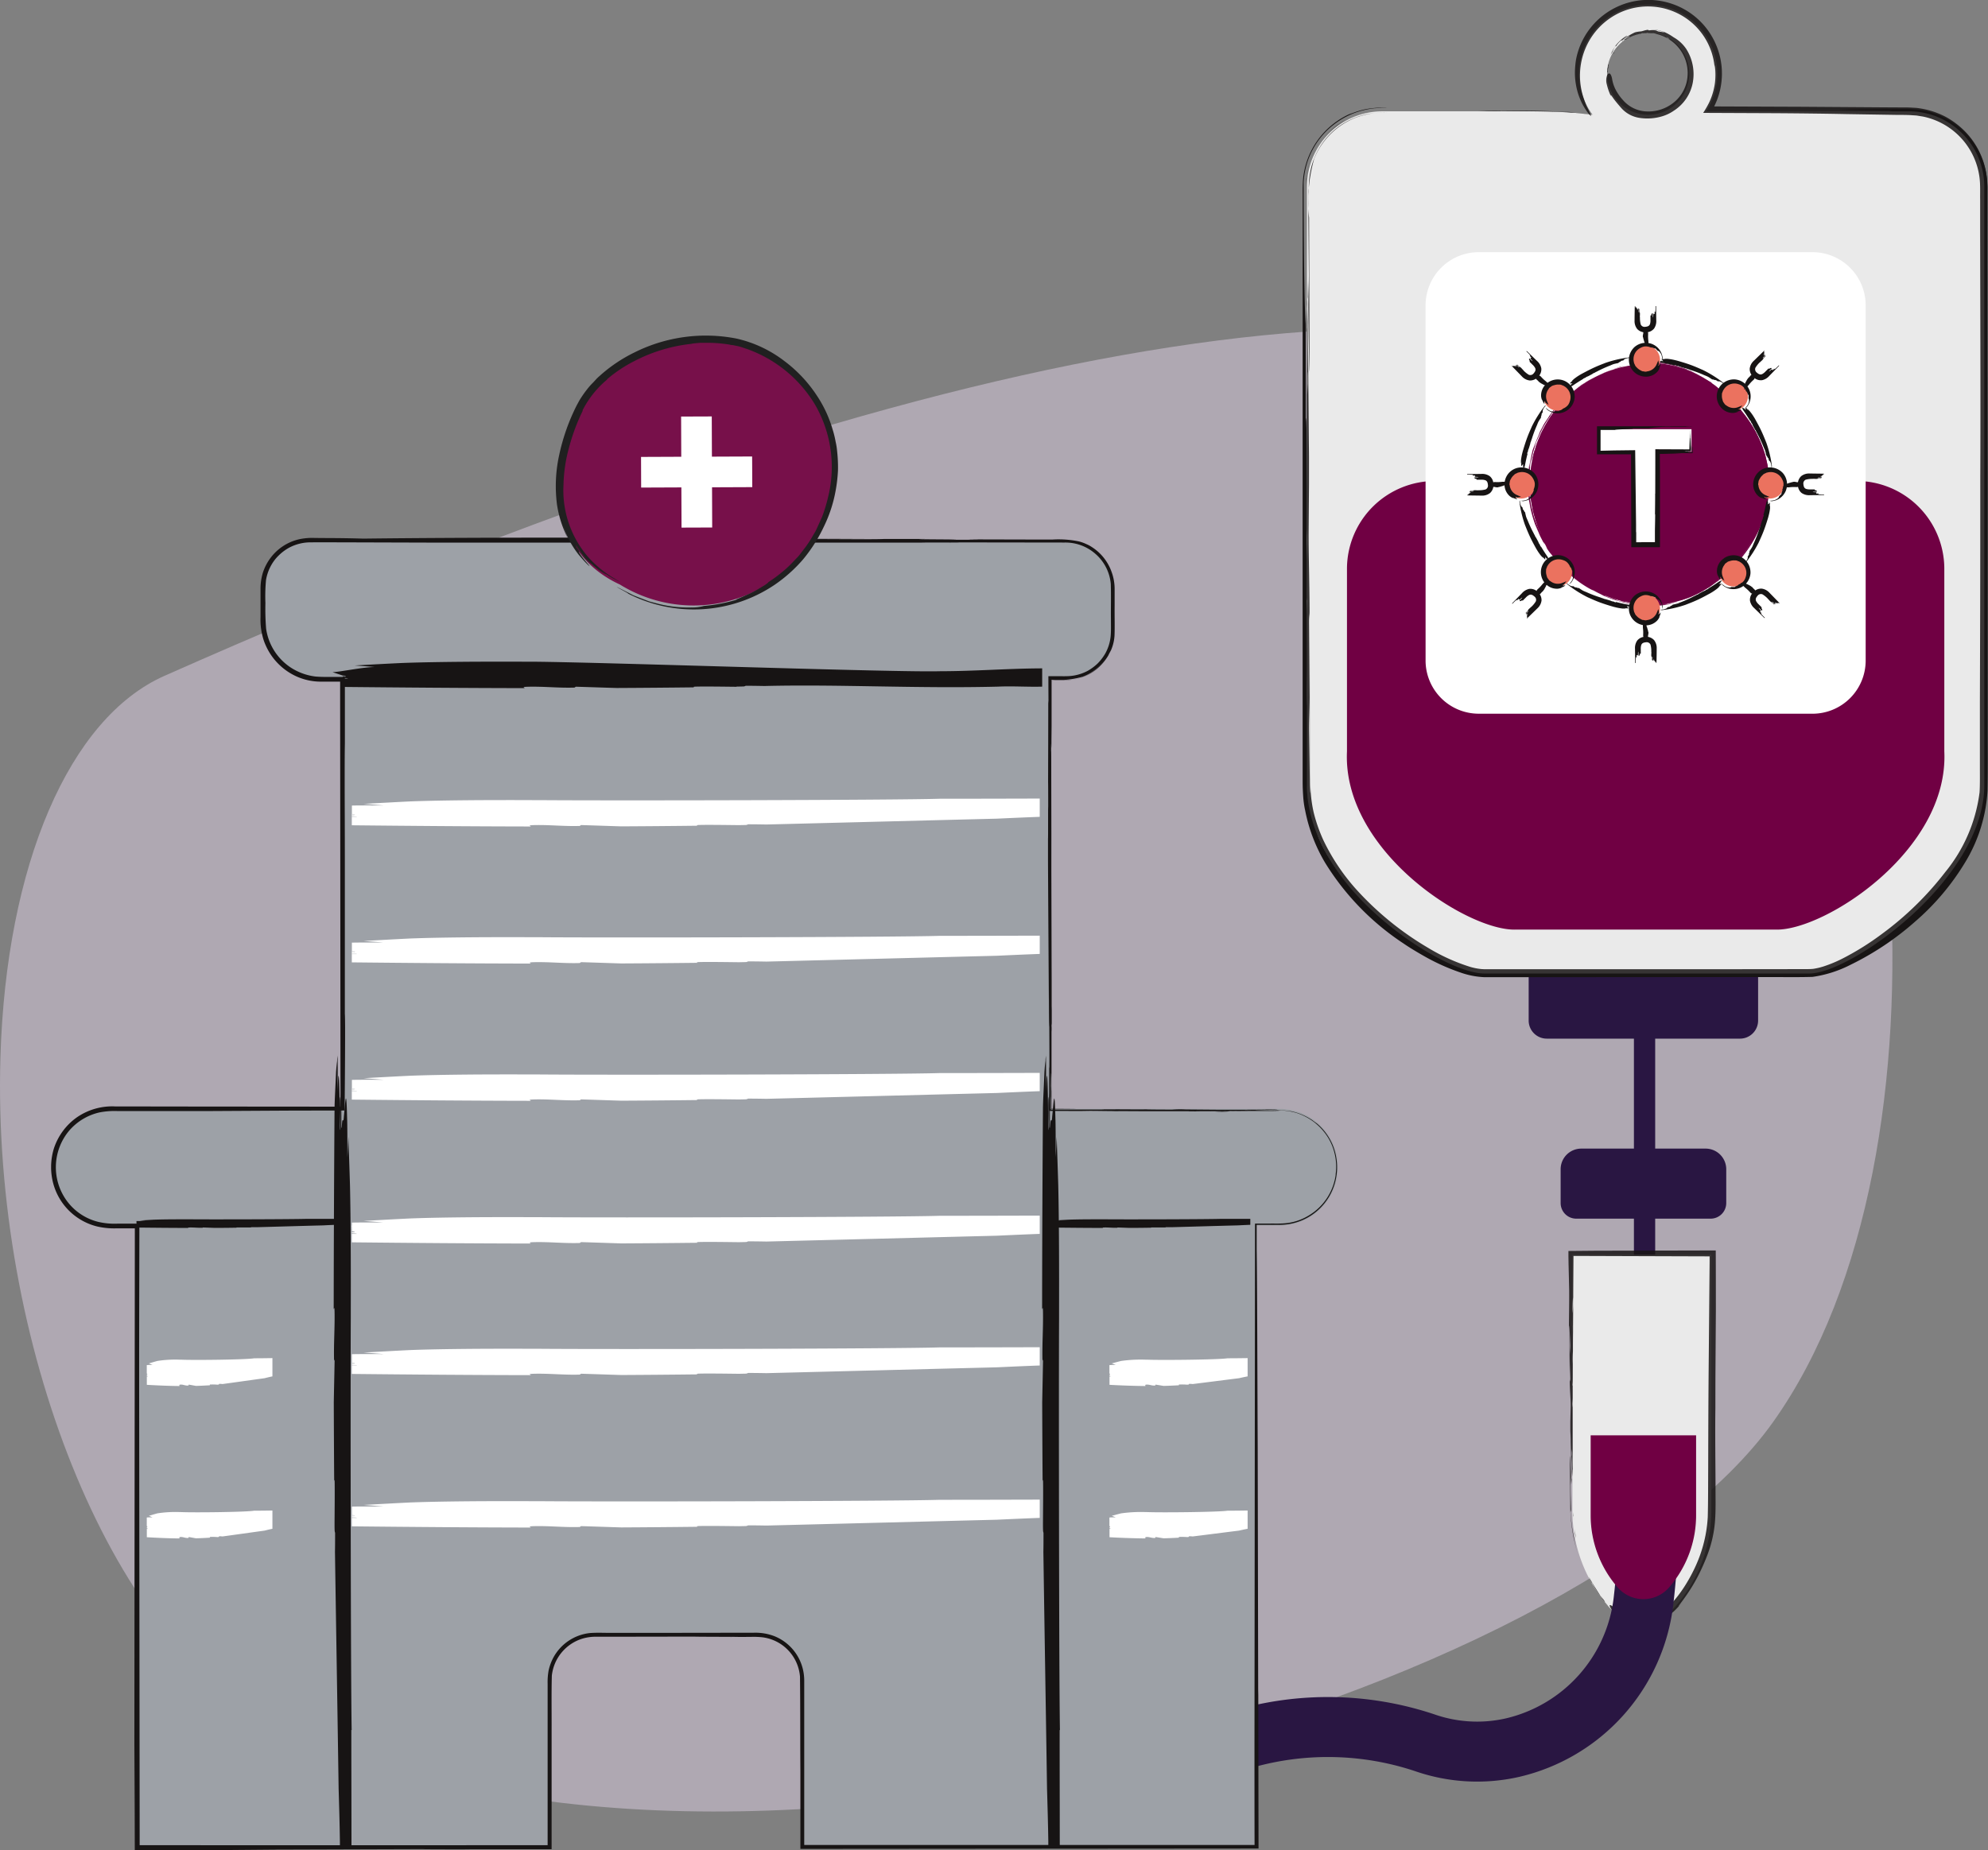 <svg xmlns="http://www.w3.org/2000/svg" width="108.75" height="101.237" viewBox="0 0 108.75 101.237"><rect x="0" y="0" width="108.75" height="101.237" fill="#808080" stroke="none"/><defs><clipPath id="2d5n5fv59a"><path data-name="Rectangle 682" d="M0 0h105.954v101.237H0z" fill="none"/></clipPath><clipPath id="ipqo2qzjsb"><path data-name="Rectangle 678" d="M0 0h8.069v20.418H0z" fill="none"/></clipPath><clipPath id="pr7a12l1ec"><path data-name="Rectangle 679" d="M0 0h4.777v4.862H0z" fill="none"/></clipPath><clipPath id="s4hbd4249d"><path data-name="Rectangle 680" d="M0 0h37.282v53.347H0z" fill="none"/></clipPath></defs><g data-name="Group 4941"><path data-name="Path 8874" d="M4.336 9.174Q66.288-18.289 90.14-6.108c9.346 9.921 12.8 41.214 2.194 56.114S35.366 79.227 9.921 66.233c-8.5-4.34-15.012-20.54-14.554-36.183.309-10.528 3.762-18.568 8.969-20.876" transform="translate(4.656 27.807)" fill="#cec3d4" opacity=".595"/></g><g data-name="Group 4960"><g data-name="Group 4971" transform="translate(2.796)" clip-path="url(#2d5n5fv59a)"><g data-name="Group 4970"><g data-name="Group 4969" clip-path="url(#2d5n5fv59a)"><path data-name="Path 12513" d="M251.291 168.178h10.57a.99.99 0 0 0 .99-.99v-2.732H250.3v2.732a.99.99 0 0 0 .99.99" transform="translate(-169.473 -111.348)" fill="#291642"/><path data-name="Path 12514" d="M256.556 198.451h7.355a.854.854 0 0 0 .854-.854v-1.85a1.129 1.129 0 0 0-1.13-1.129h-6.8a1.129 1.129 0 0 0-1.129 1.129v1.85a.854.854 0 0 0 .854.854" transform="translate(-173.13 -131.771)" fill="#291642"/><path data-name="Rectangle 677" transform="translate(86.585 56.508)" d="M0 0h1.163v12.333H0z" fill="#291642"/><path data-name="Path 12515" d="M259.675 231.844a2.435 2.435 0 0 0 3.665 0 7.949 7.949 0 0 0 1.967-5.234V212.6h-7.6v14.01a7.949 7.949 0 0 0 1.967 5.234" transform="translate(-174.488 -143.948)" fill="#eaeaea"/><g data-name="Group 4962" opacity=".85"><g data-name="Group 4961"><g data-name="Group 4960" transform="translate(83.002 68.407)" clip-path="url(#ipqo2qzjsb)"><path data-name="Path 12516" d="M258.156 259.52a8.633 8.633 0 0 1-.077-.5l.023.256a1.123 1.123 0 0 0 .055.246" transform="translate(-257.741 -243.782)" fill="#171414"/><path data-name="Path 12517" d="M257.921 257.22c0-.031 0-.061-.006-.09s-.006-.053-.008-.077z" transform="translate(-257.624 -242.452)" fill="#171414"/><path data-name="Path 12518" d="M257.858 254.824v.453-.453" transform="translate(-257.59 -240.942)" fill="#171414"/><path data-name="Path 12519" d="M257.853 256.483c0-.055.01-.081.017.008 0-.088-.007-.176-.011-.266 0 .092 0 .176-.006.255" transform="translate(-257.588 -241.893)" fill="#171414"/><path data-name="Path 12520" d="M257.844 257.017v.165-.165" transform="translate(-257.579 -242.427)" fill="#171414"/><path data-name="Path 12521" d="M257.314 249.837c-.006-.091.033-.07.024-.248-.011-.417-.029-.773-.029-1.164-.009-.178.035-.458.026-.636-.011-.418-.065-1.485-.062-.856l.024 2.411a8.933 8.933 0 0 0 .229 2.06c.043.194.086.376.136.556a8.565 8.565 0 0 1-.162-.755 9.813 9.813 0 0 1-.186-1.369" transform="translate(-257.195 -235.468)" fill="#171414"/><path data-name="Path 12522" d="m261.311 268.448-.172-.2c-.209-.337-.437-.684-.637-1.049.022.057.042.116.068.173.119.207.143.224.046.036a5.936 5.936 0 0 0 .769 1.182c-.009-.03 0-.031-.074-.139" transform="translate(-259.381 -249.319)" fill="#171414"/><path data-name="Path 12523" d="m263.415 271.715-.179-.209v.01l.181.208z" transform="translate(-261.232 -252.237)" fill="#171414"/><path data-name="Path 12524" d="M257.262 223.829v-3.39a1.551 1.551 0 0 1-.012-.255c.007-.085.011-.171.014-.256v-.644c0-.089-.011-.063-.017-.008s-.01.114-.014.167c0-.034.009-.109.014-.167 0-.08.007-.162.012-.256v-.453.453c0 .092 0 .18.005.268v.077c0-.363 0-.724.005-1.085v-.227a5.987 5.987 0 0 1 .009-.685v-.194.037-.073q0-.409.006-.821l-.023-.544.02-.184a2.994 2.994 0 0 1-.02-.305l-.033.408c-.02.184.04.412 0 .629.037-.217-.023-.445 0-.629l.033-.408c-.007-.259 0-.595.02-.865a6.407 6.407 0 0 1-.02.865c0 .125.01.231.02.305l-.02.184.023.544c0-.536.007-1.078.01-1.632 0-.865.01-1.712.014-2.535l7.447.024v.257l-.052 5.811c-.017 1.89-.022 3.679-.026 5.482-.006.9 0 1.813-.024 2.711a7.42 7.42 0 0 1-.639 2.628 8.8 8.8 0 0 1-.587 1.1 7.177 7.177 0 0 1-.887 1.146 2.19 2.19 0 0 1-2.305.446 2.918 2.918 0 0 1-.746-.4c-.129-.1-.185-.113-.2-.089-.026.044.12.272.158.3a2.155 2.155 0 0 0 1.616.7 2.6 2.6 0 0 0 1.752-.685 6.161 6.161 0 0 0 .563-.625c-.255.321-.359.4-.324.352s.189-.246.389-.531a9.428 9.428 0 0 0 .652-1.066 11.17 11.17 0 0 0 .536-1.195 6.606 6.606 0 0 0 .414-1.795c.056-.67.028-1.34.033-2.041-.006-1.4-.027-2.857-.008-4.211 0-.681 0-1.4.006-2.207l.02-3.1c0-1.106 0-2.206-.006-3.313l-6.592.016-1.471.013.011.72.012.487.022.941c.007.719-.013 1.488-.013 2.073 0 .92.015 1.712.032 2.47l-.024-2.411c0-.63.051.438.062.855.009.179-.035.459-.026.638 0 .388.018.745.029 1.162.009.179-.031.158-.027.247.009.568.06 1.006.049 1.37l-.018.767v.468c0 .1.007.2.01.309a.36.36 0 0 1 .042-.14c0 .148-.009.364-.013.512 0-.148.009-.364.013-.512a.36.36 0 0 0-.042.14l.062 2.413v-.011c0-.469 0-.927.024-1.414-.009.211-.02.185-.022-.056l.02-.184c.011.418.022.835-.006 1.231l.013.267c-.005.132-.018.126-.028.154v.277c.02-.2.046-.811.046-.811" transform="translate(-257.031 -211.837)" fill="#171414"/><path data-name="Path 12525" d="M257.739 232.6v.226c0-.3 0-.607.005-.912a5.935 5.935 0 0 0-.008.686" transform="translate(-257.507 -225.431)" fill="#171414"/></g></g></g><path data-name="Path 12526" d="M206.85 252.836a45.379 45.379 0 0 1-.3 5.992 9.355 9.355 0 0 1-7.145 7.981 8.723 8.723 0 0 1-4.835-.27 16.726 16.726 0 0 0-9.613-.282c-2.16.555-4.216.016-4.3-3.981-.177-8.01-4.235-7.8-4.235-7.8" transform="translate(-119.446 -171.189)" stroke-miterlimit="10" stroke="#291642" stroke-width="3.282" fill="none"/><path data-name="Path 12527" d="M262.382 251.573a1.826 1.826 0 0 0 2.749 0 5.963 5.963 0 0 0 1.475-3.927V243.3h-5.7v4.348a5.963 5.963 0 0 0 1.475 3.927" transform="translate(-176.654 -164.731)" fill="#700043"/><path data-name="Path 12528" d="M262.382 251.573a1.826 1.826 0 0 0 2.749 0 5.963 5.963 0 0 0 1.475-3.927V243.3h-5.7v4.348a5.963 5.963 0 0 0 1.476 3.925z" transform="translate(-176.654 -164.731)" stroke-width=".067" stroke="#700043" stroke-miterlimit="10" fill="none"/><path data-name="Path 12529" d="M67.5 122.681H55V99.163h.822A2.583 2.583 0 0 0 58.4 96.58v-2.413a2.591 2.591 0 0 0-2.583-2.583H14.485a2.583 2.583 0 0 0-2.585 2.583v1.818a3.178 3.178 0 0 0 3.179 3.178h1.162v23.518H3.6a3.175 3.175 0 0 0-3.175 3.175v.038a3.175 3.175 0 0 0 3.175 3.175h1.409v34.026h22.55v-9.146a2.478 2.478 0 0 1 2.478-2.478h8.837a2.478 2.478 0 0 1 2.478 2.478v9.146h24.9v-34.026H67.5a3.175 3.175 0 0 0 3.175-3.175v-.038a3.175 3.175 0 0 0-3.175-3.175" transform="translate(-.285 -62.009)" fill="#9da1a7"/><path data-name="Path 12530" d="M33.231 91.13h-1.286l12.851.008c-9.382-.042-20.463-.078-27.717.01a65.81 65.81 0 0 0-1.881-.03l-.768-.006a3.405 3.405 0 0 0-.865.072 2.712 2.712 0 0 0-1.547 1 2.781 2.781 0 0 0-.436.834 3.04 3.04 0 0 0-.126.895v1.52a3.676 3.676 0 0 0 .127 1.122 2.845 2.845 0 0 0 .163.448 3.35 3.35 0 0 0 1.754 1.719 3.294 3.294 0 0 0 1.234.253h1.077v.77-.77H14.8c-.132-.007-.267-.007-.4-.024a3.391 3.391 0 0 1-1.483-.547 3.391 3.391 0 0 0 1.483.547c.132.016.266.016.4.024h1.01v.77l.02 22.484-8.144-.007-4.186-.006a3.407 3.407 0 0 0-2.071.584 3.366 3.366 0 0 0-1.286 1.745 3.488 3.488 0 0 0-.1 1.541 3.308 3.308 0 0 0 2.482 2.7 4.155 4.155 0 0 0 1.09.1h.965l-.026 28.64v3.406l.008-3.794.015 5.781 7.8-.018-2.614-.023h2.135l8.538-.027c-.453.01 1.208.012 2.673.014l-.58-.007h4.85v-6.46c.005-1.034-.014-2.067.012-3.031a2.386 2.386 0 0 1 1.615-2.012 2.528 2.528 0 0 1 .862-.122h.621l4.766-.008c-.367.014 3.953.012 1.679.021l1.34-.005a4.483 4.483 0 0 1 .655.024 2.356 2.356 0 0 1 2.037 2.153c.021 1.759.009 3.526.022 5.223v4.2l25.062-.02-.014-8.7-.005.308-.027-13.625c-.018-3.818-.028-9.249-.057-10.769v-1.34h1.286a3.139 3.139 0 0 0 2.652-1.5 3.168 3.168 0 0 0 .439-2.028 3.094 3.094 0 0 0-1.21-2.12c.213.171.118.1-.125-.082a3.228 3.228 0 0 0-1.128-.479 4.92 4.92 0 0 0-1.053-.06c-.182 0-.115 0 .417.007a3.49 3.49 0 0 1 .916.144 3.225 3.225 0 0 1 .67.308 3.118 3.118 0 0 1 .843.751 2.929 2.929 0 0 1 .493.927 3.073 3.073 0 0 1 .115 1.412l.015-.068a3.076 3.076 0 0 1-1.507 2.293 2.953 2.953 0 0 1-1.34.415c-.232.017-.483.008-.726.01h-.846l-.03 28.475c0 1.81 0 3.656.005 5.526H41.198V153.611a2.753 2.753 0 0 0-.077-.617 2.6 2.6 0 0 0-1.549-1.79 2.9 2.9 0 0 0-1.172-.189h-1.133l-4.327.006h-2.362c-.367 0-.7-.018-1.086.008a2.588 2.588 0 0 0-2.034 1.376 2.789 2.789 0 0 0-.244.678 3.55 3.55 0 0 0-.053.72v8.834l-11.253.005h.375L5.2 162.638h-.356v-.3l-.028-24.762V136.3c0-2.547.009-5.121.013-7.67h-1.2a3.9 3.9 0 0 1-1.062-.1 3.029 3.029 0 0 1-1.71-1.151 3.116 3.116 0 0 1 .115-3.818 3.083 3.083 0 0 1 1.68-1.018 4.328 4.328 0 0 1 .99-.073h4.91l4.633-.026 2.874-.005v-.368c.038-3.89.022-6.168.009-4.16v-9.256c0-1.319-.006-2.629-.009-3.959 0-1.129 0-1.759.011-2.329v-3.652h-.751c-.251 0-.548.007-.872-.023a3.179 3.179 0 0 1-1.353-.5 3.066 3.066 0 0 1-1.333-2.118 13.577 13.577 0 0 1-.038-1.4 9.614 9.614 0 0 1 .033-1.261 2.471 2.471 0 0 1 .679-1.333 2.914 2.914 0 0 0-.3.37 2.565 2.565 0 0 1 .891-.809 2.511 2.511 0 0 1 1.086-.288c.757-.007 1.489 0 2.211 0l4.6.014h28.73c.088-.014-1.945 0-2.047-.015l7.828.011a2.483 2.483 0 0 1 1.714.637 2.456 2.456 0 0 1 .819 1.625c.021.632 0 1.3.008 1.955 0 .325.012.665-.021.966a2.421 2.421 0 0 1-.284.881 2.688 2.688 0 0 1-.42.551 2.721 2.721 0 0 1-.55.407 2.5 2.5 0 0 1-.965.282c-.258.018-.487.006-.65.009h-.531c0 .44 0 .411.005 1.329l-.012.165c0 1.8-.005 2.624-.009 4.313.005.089.006.707.006 1.306 0 .008-.005.127-.006.3v.625c0 .448 0 .88-.005.837v1.079c0 .688.042 7.128.047 7.828v.325c0 .964.01 1.376.013.813v2.233c0 .218-.007.465-.013.129v2.091l.033-6.122v3.114c0 .765-.01 2.1-.017 3.421l1.63.005c.364 0 .615-.016 1.442-.009.4.01.933 0 1.62.007h-2.361c.137.012 1.947.008 2.579.012h2.811c-.423.012.782.007 1.358.014a4.209 4.209 0 0 0 .807-.007c.211-.013-2.6-.007-1.692-.021h2.211c.008-.007-.471-.005-.024-.012h1.337l-4.121.041 5.024-.041c-.609 0 .436-.012-.194-.015l-.7.008c-.861 0-1.215-.015-.911-.019 1.443 0-4.1.046-2.865.04h-.5c.523 0 1.92-.008 2.46 0H66c.6 0 1.448 0 1.055-.011-3.541 0 2.329-.069-1.1-.073 1.439.015-.484.015-1.993.017l-1.9-.016a5.733 5.733 0 0 0-.733.009c-.521 0-1.517-.006-1.387-.014-.733.009-1.171-.006-2.05 0-.774 0 .052 0-.5.009h-2.706v-1.052c.007-.357.02-1.448.032-.654 0 1.762-.019-.671-.016 1.163.008-.388.009 0 .01.517.536 0 1.259 0 1.427-.007l-1.413-.007v-1.305.2-3.562a2.309 2.309 0 0 1 .012.451v-1.2c0-.153 0-.309-.005.037v-1.57l-.022-6.2v-1.919l.019 7.13c0-.746-.018-9.783-.019-10.348 0-.641 0-1.415-.008-1.265 0-1.084.012.325.018-.447v-.183l.008-.742v-2.555a4.7 4.7 0 0 0 1.7-.164 2.6 2.6 0 0 0 1.247-.981 2.671 2.671 0 0 1-.6.642 2.544 2.544 0 0 1-1.251.5c-.067.007-.134.006-.2.009s-.223.006-.4.007h-.467a1.027 1.027 0 0 0 0 .118v-.113h.694a2.719 2.719 0 0 0 .729-.084 2.572 2.572 0 0 0 1.3-.787 2.774 2.774 0 0 0 .369-.506l-.011.014c.17-.337.149-.3.095-.176l-.033.072a2.368 2.368 0 0 0 .27-.955c.021-.468 0-1.03.007-1.642v-.936a2.738 2.738 0 0 0-.178-.948 2.666 2.666 0 0 0-1.069-1.329 1.705 1.705 0 0 0-.3-.161 2.131 2.131 0 0 0-.423-.15 5.493 5.493 0 0 0-1.416-.1h-1.3l-2.784-.007c-.671.008-.724.011.087.019h-1.587c1.444-.021-2.965-.02-1.373-.042h-2.3c-.089.005-.229.014-1.348.014l-2.475-.011c-.3-.007.168-.01.113-.016-1.988.009-1.735-.015-3.611-.014h-2.2c-.734 0-1.328.005-1.356.011-1.583 0-1.583-.009-1.426-.019" transform="translate(0 -61.677)" fill="#171414"/><path data-name="Path 12531" d="M51.206 231.305c.024-.017-.089-.027-.269-.033v.031c.112 0 .211.005.269 0" transform="translate(-34.488 -156.589)" fill="#fff"/><path data-name="Path 12532" d="M50.937 230.876v.014h.178c-.072 0-.128-.009-.178-.015" transform="translate(-34.488 -156.321)" fill="#fff"/><path data-name="Path 12533" d="M50.937 230.957v.037h.112c.115-.023.044-.033-.112-.037" transform="translate(-34.488 -156.375)" fill="#fff"/><path data-name="Path 12534" d="M51.206 208.066c.024-.017-.089-.027-.269-.033v.03c.112 0 .211.005.269 0" transform="translate(-34.488 -140.854)" fill="#fff"/><path data-name="Path 12535" d="M50.937 207.716v.037h.112c.115-.023.044-.033-.112-.037" transform="translate(-34.488 -140.639)" fill="#fff"/><path data-name="Path 12536" d="M50.937 207.635v.014h.178c-.072 0-.128-.009-.178-.015" transform="translate(-34.488 -140.585)" fill="#fff"/><path data-name="Path 12537" d="M50.937 184.394v.014h.178c-.072 0-.128-.009-.178-.015" transform="translate(-34.488 -124.849)" fill="#fff"/><path data-name="Path 12538" d="M51.116 114.688c-.072 0-.129-.01-.178-.015v.014h.178" transform="translate(-34.489 -77.642)" fill="#fff"/><path data-name="Path 12539" d="M51.049 114.791c.115-.023.044-.033-.112-.037v.036h.112" transform="translate(-34.488 -77.697)" fill="#fff"/><path data-name="Path 12540" d="M51.206 257.129c.024-.017-.089-.027-.269-.033v.031c.112 0 .211.005.269 0" transform="translate(-34.488 -174.073)" fill="#fff"/><path data-name="Path 12541" d="M51.206 115.1c.024-.017-.089-.027-.269-.033v.03c.112 0 .211.005.269 0" transform="translate(-34.488 -77.911)" fill="#fff"/><path data-name="Path 12542" d="M50.937 256.7v.014h.178c-.072 0-.128-.009-.178-.015" transform="translate(-34.488 -173.805)" fill="#fff"/><path data-name="Path 12543" d="M50.937 256.78v.037h.112c.115-.023.044-.033-.112-.037" transform="translate(-34.488 -173.859)" fill="#fff"/><path data-name="Path 12544" d="M50.937 137.913v.014h.178c-.072 0-.128-.009-.178-.015" transform="translate(-34.488 -93.378)" fill="#fff"/><path data-name="Path 12545" d="M50.937 137.994v.036h.112c.115-.023.044-.033-.112-.037" transform="translate(-34.488 -93.432)" fill="#fff"/><path data-name="Path 12546" d="M51.205 161.584c.024-.017-.089-.027-.268-.033v.03c.112 0 .211.005.268 0" transform="translate(-34.488 -109.382)" fill="#fff"/><path data-name="Path 12547" d="M51.206 138.344c.024-.017-.089-.027-.269-.033v.03c.112 0 .211.005.269 0" transform="translate(-34.488 -93.647)" fill="#fff"/><path data-name="Path 12548" d="M50.937 184.476v.037h.112c.115-.023.044-.033-.112-.037" transform="translate(-34.488 -124.904)" fill="#fff"/><path data-name="Path 12549" d="M50.937 161.235v.036h.111c.115-.023.044-.033-.111-.037" transform="translate(-34.488 -109.168)" fill="#fff"/><path data-name="Path 12550" d="M51.206 184.825c.024-.017-.089-.027-.269-.033v.03c.112 0 .211.006.269 0" transform="translate(-34.488 -125.118)" fill="#fff"/><path data-name="Path 12551" d="M50.937 161.154v.014h.178c-.072 0-.128-.009-.178-.015" transform="translate(-34.488 -109.113)" fill="#fff"/><path data-name="Path 12552" d="M51.116 159.4h-.178v.012c.155 0 .226.014.111.037h-.111v.065c.179.006.292.016.268.033h-.268V160c3.26.034 6.53.061 9.786.066.006-.03-.181-.06.11-.074.918-.028 1.656.072 2.575.044l.066-.048c.711.021 1.452.048 2.208.071q2.089-.011 4.158-.035c-.036-.018-.053-.034.084-.041.574-.013 1.369 0 2.192.009l.363-.008a.252.252 0 0 0 .133-.038c.372 0 .7.006 1.01.011 4.043-.1 8.147-.208 12.6-.319.791-.037 1.577-.072 2.347-.1v-1c-1.81.005-3.629.01-5.472.01-2.311.076-17.9.109-21.9.076h-.364c-2.184-.009-4.837 0-6.686.069-.848.041-1.71.09-2.568.137.4.028.769.057 1.089.085-.65 0-1.3-.005-1.727.006v.461c.05.005.106.01.178.015" transform="translate(-34.489 -107.343)" fill="#fff"/><path data-name="Path 12553" d="M51.116 136.157h-.178v.012c.155 0 .226.014.111.037h-.111v.065c.179.006.292.016.268.033h-.268v.459c3.26.034 6.53.061 9.786.066.006-.03-.181-.06.11-.074.919-.028 1.657.072 2.576.044l.066-.048c.711.021 1.452.048 2.208.071q2.089-.011 4.158-.035c-.036-.018-.053-.034.084-.041.574-.013 1.369 0 2.192.009l.363-.008a.255.255 0 0 0 .133-.038c.372 0 .7.006 1.009.011 4.043-.1 8.148-.208 12.6-.319.791-.037 1.577-.072 2.347-.1v-1c-1.809.005-3.629.01-5.471.01-2.311.076-17.9.109-21.9.076h-.364c-2.185-.009-4.837 0-6.686.069-.848.041-1.71.09-2.568.137.4.028.769.057 1.089.085-.65 0-1.3-.005-1.727.006v.461c.049.005.106.01.178.015" transform="translate(-34.489 -91.607)" fill="#fff"/><path data-name="Path 12554" d="M51.116 182.639h-.178v.012c.155 0 .226.014.111.037h-.111v.065c.179.006.292.016.268.033h-.268v.459c3.26.034 6.53.061 9.786.066.006-.03-.181-.06.11-.074.919-.028 1.657.072 2.576.044l.066-.048c.711.021 1.452.048 2.208.071q2.089-.011 4.158-.035c-.036-.018-.053-.034.084-.041.574-.013 1.369 0 2.192.009l.363-.008a.255.255 0 0 0 .133-.038c.372 0 .7.006 1.009.011 4.043-.1 8.148-.208 12.6-.319.791-.037 1.577-.072 2.347-.1v-1c-1.809.005-3.629.01-5.471.01-2.311.076-17.9.109-21.9.076h-.364c-2.185-.009-4.837 0-6.686.069-.848.04-1.71.089-2.568.137.4.028.769.057 1.089.085-.65 0-1.3-.005-1.727.006v.461c.049.005.106.01.178.015" transform="translate(-34.489 -123.079)" fill="#fff"/><path data-name="Path 12555" d="M51.116 206.82h-.178v.012c.155 0 .226.014.111.037h-.111v.065c.179.006.292.016.268.033h-.268v.459c3.26.034 6.53.061 9.786.066.006-.03-.181-.06.11-.074.919-.028 1.657.072 2.576.044l.066-.048c.711.021 1.452.048 2.208.071q2.089-.011 4.158-.035c-.036-.018-.053-.034.084-.041.574-.013 1.369 0 2.192.009l.363-.008a.255.255 0 0 0 .133-.038c.372 0 .7.006 1.009.011 4.043-.1 8.148-.208 12.6-.319.791-.037 1.577-.072 2.347-.1v-1c-1.809.005-3.629.01-5.471.01-2.311.076-17.9.109-21.9.076h-.364c-2.185-.009-4.837 0-6.686.069-.848.04-1.71.089-2.568.137.4.028.769.057 1.089.085-.65 0-1.3-.005-1.727.006v.461c.049.005.106.01.178.015" transform="translate(-34.489 -139.451)" fill="#fff"/><path data-name="Path 12556" d="M51.116 229.12h-.178v.012c.155 0 .226.014.111.037h-.111v.065c.179.006.292.016.268.033h-.268v.459c3.26.034 6.53.061 9.786.066.006-.03-.181-.06.11-.074.919-.028 1.657.072 2.576.044l.066-.048c.711.021 1.452.048 2.208.071q2.089-.011 4.158-.035c-.036-.018-.053-.034.084-.041.574-.013 1.369 0 2.192.009l.363-.008a.255.255 0 0 0 .133-.038c.372 0 .7.006 1.009.011 4.043-.1 8.148-.208 12.6-.319.791-.037 1.577-.072 2.347-.1v-1c-1.809.006-3.629.01-5.471.01-2.311.076-17.9.109-21.9.076h-.364c-2.185-.009-4.837 0-6.686.069-.848.041-1.71.09-2.568.137.4.028.769.057 1.089.085-.65 0-1.3-.005-1.727.006v.46c.049 0 .106.01.178.015" transform="translate(-34.489 -154.55)" fill="#fff"/><path data-name="Path 12557" d="M51.116 254.943h-.178v.012c.155 0 .226.014.111.037h-.111v.065c.179.006.292.016.268.033h-.268v.459c3.26.034 6.53.061 9.786.066.006-.03-.181-.06.11-.074.919-.028 1.657.072 2.576.044l.066-.048c.711.021 1.452.048 2.208.071q2.089-.011 4.158-.035c-.036-.018-.053-.034.084-.041.574-.013 1.369 0 2.192.009l.363-.008a.255.255 0 0 0 .133-.038c.372 0 .7.006 1.009.011 4.043-.1 8.148-.208 12.6-.319.791-.037 1.577-.072 2.347-.1v-1c-1.809.005-3.629.01-5.471.01-2.311.076-17.9.109-21.9.076h-.364c-2.185-.009-4.837 0-6.686.069-.848.041-1.71.09-2.568.137.4.028.769.056 1.089.085-.65 0-1.3-.005-1.727.006v.46c.049 0 .106.01.178.015" transform="translate(-34.489 -172.034)" fill="#fff"/><path data-name="Path 12558" d="M48.875 215.628c-.049-2.38-.07-18.432-.048-22.554v-.375c.006-2.249 0-4.981-.044-6.884-.026-.873-.057-1.761-.088-2.645-.018.411-.036.791-.054 1.122 0-.9 0-1.8-.015-2.145-.047-1.916-.1-.831-.177-.094-.033.53-.083-.187-.116.643v-1.5c-.031-.069.016 1.846-.035 1.43.012-.577-.007-1.223-.005-1.821-.042.207-.016 2.075-.057 1.983-.01-.323.057-1.684 0-1.8-.011-.023-.012.577-.013.876-.016-1.845-.065-2.861-.122-1.177 0-.585.023-1.411.016-2.03 0 .308-.013.841-.013 1.126v-1.053a8.748 8.748 0 0 0-.022.184c-.006.262-.012.525-.012.8v-.7c-.017.175-.033.375-.049.6-.033.83-.082 1.626-.083 2.075-.025 3.629-.042 7.273-.046 10.9.019.007.038-.187.047.114.018.946-.047 1.705-.028 2.652l.031.068c-.013.732-.031 1.495-.045 2.273q.007 2.152.022 4.282c.011-.037.022-.055.026.087.008.591 0 1.409-.006 2.257 0 .125 0 .251.005.374a.375.375 0 0 0 .025.137c0 .383 0 .724-.007 1.04.061 4.163.133 8.39.2 12.972.029.969.057 1.938.07 2.871v.335h.633c0-2.124-.008-4.257-.008-6.423" transform="translate(-32.434 -120.966)" fill="#171414"/><path data-name="Path 12559" d="M168.875 215.628c-.048-2.38-.069-18.432-.048-22.554v-.375c.006-2.249 0-4.981-.044-6.884-.026-.873-.057-1.761-.087-2.645-.018.411-.036.791-.054 1.122 0-.9 0-1.8-.015-2.145-.047-1.916-.1-.831-.175-.094-.032.53-.082-.187-.115.643v-1.5c-.031-.069.016 1.846-.035 1.43.012-.577-.007-1.223-.005-1.821-.042.207-.016 2.075-.057 1.983-.009-.323.056-1.684 0-1.8-.01-.023-.012.577-.013.876-.016-1.845-.065-2.861-.121-1.177 0-.585.023-1.411.016-2.03 0 .308-.012.841-.013 1.126v-1.053a9.148 9.148 0 0 0-.021.184c-.006.262-.012.525-.012.8v-.7c-.017.175-.033.375-.048.6-.033.83-.082 1.626-.083 2.075-.025 3.629-.042 7.273-.045 10.9.019.007.038-.187.047.114.018.946-.046 1.705-.028 2.652l.031.068c-.013.732-.03 1.495-.045 2.273q.007 2.152.022 4.282c.011-.037.022-.055.026.087.008.591 0 1.409-.006 2.257 0 .125 0 .251.005.374a.388.388 0 0 0 .024.137c0 .383 0 .724-.007 1.04.06 4.163.132 8.39.2 12.972.028.969.057 1.938.07 2.871v.335h.627c0-2.124-.008-4.257-.007-6.423" transform="translate(-113.689 -120.966)" fill="#171414"/><path data-name="Path 12560" d="M89.4 70.87c-3.35-1.536-4.248-5.268-2.3-9.495 1.534-3.327 6.877-5.029 10.227-3.19a6.99 6.99 0 0 1 3.214 9.006A7.659 7.659 0 0 1 89.4 70.87" transform="translate(-58.282 -38.885)" fill="#77104a"/><path data-name="Path 12561" d="M86.985 60.931c-.005-.009-.085.118.022-.087a5.342 5.342 0 0 1 1.278-1.578l.03-.045a7.567 7.567 0 0 1 1.468-.977 8.808 8.808 0 0 1 3.18-.953c-.029 0-.044-.006.066-.018l.375-.035h.429a7.764 7.764 0 0 1 .95.067 2.855 2.855 0 0 1 .286.049.468.468 0 0 0 .106.01c.145.032.285.053.414.091l.364.121a7.119 7.119 0 0 1 3.738 3.068 6.806 6.806 0 0 1 .7 5.042 8.37 8.37 0 0 1-.335 1.095l-.235.517c-.04.085-.076.172-.119.255l-.143.24a5.489 5.489 0 0 1-.48.724l-.279.364c-.1.115-.213.225-.319.338a5.818 5.818 0 0 1-.675.621 6.45 6.45 0 0 1-.691.5c.038-.017-.056.082-.24.191s-.435.268-.693.39-.51.232-.668.3-.222.086-.09.062a8.849 8.849 0 0 1-1.829.354 1.6 1.6 0 0 1-.213.047 2.1 2.1 0 0 1-.455.036 6.725 6.725 0 0 1-1.987-.243l-.294-.077c-.1-.029-.2-.074-.306-.112-.206-.081-.419-.159-.613-.241a78.68 78.68 0 0 0-.817-.414c-.383-.182.867.476.485.3a7.906 7.906 0 0 0 8.061-.445 8.023 8.023 0 0 0 1.569-1.4 8.318 8.318 0 0 0 1.131-1.781 7.472 7.472 0 0 0 .656-2.017 8.373 8.373 0 0 0 .121-1.065 8.067 8.067 0 0 0-.049-1.077 3.542 3.542 0 0 0-.078-.489 5.246 5.246 0 0 0-.175-.707 6.65 6.65 0 0 0-.859-1.834A7.45 7.45 0 0 0 98 58.236a6.719 6.719 0 0 0-2.609-1.227 8.731 8.731 0 0 0-5.579.751 8.21 8.21 0 0 0-1.945 1.316c-.132.111-.235.243-.347.355a3.347 3.347 0 0 0-.3.339 6.07 6.07 0 0 0-.429.616l-.149.273a11.225 11.225 0 0 0-.964 2.739 7.93 7.93 0 0 0-.115 2.7 6.109 6.109 0 0 0 .7 2.046 2.794 2.794 0 0 1-.2-.441 4.271 4.271 0 0 1-.15-.407 5.248 5.248 0 0 0 .831 1.532c.5.6.658.682.587.61-.055-.087-.313-.353-.477-.6-.238-.352.115.1-.257-.448.134.2.244.337.348.482s.242.264.4.441c.029.01-.239-.243-.444-.5s-.368-.511-.266-.381a5.264 5.264 0 0 0 .955 1.078c-.025-.033-.127-.1-.234-.224l-.37-.4-.3-.408a.455.455 0 0 1-.086-.178 2.11 2.11 0 0 0 .175.263c.082.11.168.248.27.366a3.331 3.331 0 0 0 .455.462c.005.02-.314-.329-.475-.5l.352.371a4.013 4.013 0 0 0 .327.284 2.807 2.807 0 0 0 .456.326c.092.056.113.063.043.009a4.6 4.6 0 0 1-.48-.383 6.042 6.042 0 0 0 1.333.855 7.38 7.38 0 0 1-.766-.435 6.293 6.293 0 0 0 .718.4l-.123-.076a5.342 5.342 0 0 1-.542-.31 3.89 3.89 0 0 0 .475.269c-.115-.074-.258-.141-.4-.243a5.781 5.781 0 0 1-1.2-1.055 5.576 5.576 0 0 1-1.3-3.889 8.335 8.335 0 0 1 .318-2.1 10.852 10.852 0 0 1 .751-1.991" transform="translate(-57.889 -38.482)" fill="#202020"/><path data-name="Path 12562" d="M16.247 230.965h-.033v.012c.028 0 .041.014.02.037h-.02v.065c.033.006.054.016.049.033a.139.139 0 0 1-.049 0v.459c.6.034 1.193.061 1.788.066 0-.03-.033-.06.02-.074.168-.028.3.072.471.044l.012-.048c.13.021.265.048.4.071q.382-.011.76-.035c-.006-.018-.01-.034.015-.041a3.179 3.179 0 0 1 .4.009l.067-.008a.058.058 0 0 0 .024-.038c.068 0 .129.006.184.011.739-.1 1.489-.208 2.3-.319.144-.037.288-.072.429-.1v-1c-.331.005-.663.01-1 .01-.422.076-3.271.109-4 .076h-.067a6.412 6.412 0 0 0-1.222.069c-.155.041-.312.09-.469.137.073.028.14.057.2.085a2.152 2.152 0 0 0-.315.006v.46a.213.213 0 0 0 .033.015" transform="translate(-10.978 -155.799)" fill="#fff"/><path data-name="Path 12563" d="M16.247 256.788h-.033v.012c.028 0 .041.014.02.037h-.02v.065c.033.006.054.016.049.033a.139.139 0 0 1-.049 0v.459c.6.034 1.193.061 1.788.066 0-.03-.033-.06.02-.074.168-.028.3.072.471.044l.012-.048c.13.021.265.048.4.071q.382-.011.76-.035c-.006-.018-.01-.034.015-.041a3.176 3.176 0 0 1 .4.009l.067-.008a.058.058 0 0 0 .024-.038c.068 0 .129.006.184.011.739-.1 1.489-.208 2.3-.319.144-.037.288-.072.429-.1v-1c-.331.006-.663.01-1 .01-.422.076-3.271.109-4 .076h-.067a6.407 6.407 0 0 0-1.222.069c-.155.041-.312.09-.469.137.073.028.14.056.2.085a2.152 2.152 0 0 0-.315.006v.46a.207.207 0 0 0 .033.015" transform="translate(-10.978 -173.283)" fill="#fff"/><path data-name="Path 12564" d="M179.34 230.965h-.04v.012c.031 0 .046.014.022.037h-.022v.065c.036.006.059.016.054.033a.168.168 0 0 1-.054 0v.459a44.56 44.56 0 0 0 1.966.066c0-.03-.036-.06.022-.074.184-.028.333.072.517.044 0-.016.009-.032.014-.048.143.021.292.048.443.071q.42-.011.835-.035c-.007-.018-.011-.034.017-.041a3.846 3.846 0 0 1 .44.009l.073-.008a.056.056 0 0 0 .026-.038c.075 0 .141.006.2.011.812-.1 1.637-.208 2.531-.319.159-.037.317-.072.471-.1v-1c-.364.005-.729.01-1.1.01-.464.076-3.6.109-4.4.076h-.073a7.743 7.743 0 0 0-1.343.069c-.17.041-.344.09-.516.137.08.028.154.057.219.085a2.6 2.6 0 0 0-.347.006v.46a.25.25 0 0 0 .036.015" transform="translate(-121.402 -155.799)" fill="#fff"/><path data-name="Path 12565" d="M169.467 206.8h-.052c.045 0 .066 0 .032.012h-.032v.021c.052 0 .085.005.078.011s-.045 0-.078 0v.15c.944.011 1.891.02 2.834.022 0-.01-.053-.02.032-.024.266-.009.48.024.746.014l.019-.016.639.023q.6 0 1.2-.011c-.011-.006-.016-.011.024-.013h.74a.067.067 0 0 0 .038-.013h.292c1.171-.031 2.36-.068 3.648-.1.229-.012.457-.023.68-.031v-.327h-1.584c-.669.025-5.183.036-6.343.025h-.105c-.633 0-1.4 0-1.936.022-.245.013-.5.029-.744.045l.315.028h-.5v.15h.052" transform="translate(-114.707 -139.828)" fill="#171414"/><path data-name="Path 12566" d="M14.529 206.8h-.052c.045 0 .066 0 .032.012h-.032v.021c.052 0 .085.005.078.011s-.045 0-.078 0v.15c.944.011 1.891.02 2.834.022 0-.01-.053-.02.032-.024.266-.009.48.024.746.014l.019-.016.639.023q.6 0 1.2-.011c-.011-.006-.016-.011.024-.013h.74a.067.067 0 0 0 .038-.013h.292c1.171-.031 2.36-.068 3.648-.1.229-.012.457-.023.68-.031v-.327h-1.584c-.669.025-5.183.036-6.343.025h-.105c-.633 0-1.4 0-1.936.022-.245.013-.5.029-.744.045l.315.028h-.5v.15h.052" transform="translate(-9.802 -139.828)" fill="#171414"/><path data-name="Path 12567" d="M179.34 256.788h-.04v.012c.031 0 .046.014.022.037h-.022v.065c.036.006.059.016.054.033a.167.167 0 0 1-.054 0v.459a44.56 44.56 0 0 0 1.966.066c0-.03-.036-.06.022-.074.184-.028.333.072.517.044 0-.016.009-.032.014-.048.143.021.292.048.443.071q.42-.011.835-.035c-.007-.018-.011-.034.017-.041a3.842 3.842 0 0 1 .44.009l.073-.008a.056.056 0 0 0 .026-.038c.075 0 .141.006.2.011.812-.1 1.637-.208 2.531-.319.159-.037.317-.072.471-.1v-1c-.364.006-.729.01-1.1.01-.464.076-3.6.109-4.4.076h-.073a7.738 7.738 0 0 0-1.343.069c-.17.041-.344.09-.516.137.08.028.154.056.219.085a2.6 2.6 0 0 0-.347.006v.46a.243.243 0 0 0 .036.015" transform="translate(-121.402 -173.283)" fill="#fff"/><path data-name="Path 12568" d="m69.771 113.47.369-.008a.256.256 0 0 0 .135-.038c.378 0 .715.006 1.027.012 4.11-.1 8.247.146 12.769.035.8-.038 1.64.023 2.424 0v-1c-1.84.005-3.689.156-5.563.156-2.35.076-18.2-.486-22.268-.52h-.369c-2.221-.009-4.918 0-6.8.069-.862.04-1.739.089-2.611.137.406.028.781.057 1.107.085-.661 0-1.882.269-2.318.281l.562.186c.051 0 .108.01.181.015h-.181v.012c.158 0 .231.014.114.037h-.114v.066c.182.006.3.016.273.033h-.273v.459c3.314.034 6.64.06 9.949.066.006-.03-.184-.06.112-.074.934-.029 1.684.072 2.618.044l.067-.048c.723.021 1.476.048 2.244.07q2.124-.011 4.227-.035c-.036-.018-.054-.034.086-.04.583-.013 1.391 0 2.229.009" transform="translate(-32.28 -75.901)" fill="#171414"/><path data-name="Path 12569" d="M106.008 74.422 106 72.745l-2.2.009-.008-2.2-1.677.006.008 2.2-2.2.009.006 1.677 2.2-.009.009 2.2 1.677-.006-.008-2.2z" transform="translate(-67.652 -47.768)" fill="#fff"/><path data-name="Path 12570" d="M249.077 39.161c.009.016.018-.435.022.265 0 2.2-.008 3.975-.013 6.182 0 .052.01.106.015.159l-.021 5.3v3.75a10.66 10.66 0 0 1-.042 1.223 7.833 7.833 0 0 1-.633 2.329 10.676 10.676 0 0 1-1.249 2.085c.055-.065.084-.093-.111.166a15.335 15.335 0 0 1-3.872 3.422c-.244.154-.492.3-.74.437-.194.106-.242.137-.273.157a7.118 7.118 0 0 1-2.209.782c-.263.027-.593.011-.888.016h-.911l-1.826.005-3.669.011-7.436.024-1.885.006h-1.42a3.078 3.078 0 0 1-.449-.048 7.825 7.825 0 0 1-1.769-.612 14.3 14.3 0 0 1-1.669-.923 15.506 15.506 0 0 1-2.969-2.463 10.729 10.729 0 0 1-2.141-3.269 7.938 7.938 0 0 1-.592-3.265c0-1.12-.009-2.229-.014-3.316 0-3.225 0-7.339.005-10.482-.051.482-.076-7.181-.127-5.652 0-2.095 0-5.242-.012-5.4-.039-.491-.1-2.091-.109-7.673a4.26 4.26 0 0 1 1.752-3.27 4.259 4.259 0 0 1 1.518-.709 4.587 4.587 0 0 1 .615-.109l.419-.023c.3 0 .277-.007.088-.011a5.221 5.221 0 0 0-.93.072c-.734.132-1.39.514-.819.224a4.361 4.361 0 0 0-2.68 3.677c-.019.27-.019.522-.018.771v32.166c0 .25.012.515.029.771s.051.515.107.768a8.951 8.951 0 0 0 1.1 2.88 14.231 14.231 0 0 0 4.274 4.4c.29.2.7.453 1.211.74a11.518 11.518 0 0 0 1.914.855 4.51 4.51 0 0 0 1.287.254h4.498l7.336-.005h4.045c.695 0 1.366.01 2.094-.011a6.573 6.573 0 0 0 2.062-.655 15.762 15.762 0 0 0 3.551-2.373 13.474 13.474 0 0 0 2.731-3.235 8.48 8.48 0 0 0 1.227-3.927c.024-1.339.006-2.614.012-3.855V39.41l-.02-16.049v-.765l-.021-.4c-.009-.133-.038-.264-.057-.4a4.285 4.285 0 0 0-3.1-3.336 4.348 4.348 0 0 1 1.281.6 4.418 4.418 0 0 1 .918.874 4.255 4.255 0 0 0-2.576-1.537 6.3 6.3 0 0 0-1.205-.067l-.826.005c-4.466.022-1.936.047-.218.082 1.236.015-.435.038 1.5.054h-3.494c-.16.014 4.3-.007 3.334.016h-4.246c.482.024 4.842 0 4.619.037-.746-.016-3.922-.032-4.191-.013l2.043.006c-4.3.007-6.671.03-2.745.057l-4.731-.008h.011l2.624.006h-2.454l.429.01 1.862.006h-1.63l1.389.023 4.838.039h2.379l.377.02.372.057a3.93 3.93 0 0 1 2.449 1.627 3.887 3.887 0 0 1 .596 1.392 4.17 4.17 0 0 1 .087.747c.009.254 0 .527 0 .789v3.179q0 6.357-.007 12.7" transform="translate(-143.552 -12.366)" fill="#171414"/><path data-name="Path 12571" d="M228.362 6.806a3.782 3.782 0 1 1 6.216-.187h11.087a4.127 4.127 0 0 1 4.127 4.128V43.48c0 5.142-7.291 10.313-9.571 10.313h-17.79c-2.28 0-9.694-4.728-9.694-10.313V10.746a4.127 4.127 0 0 1 4.127-4.128h8.981a14.583 14.583 0 0 1 1.575.085zm.8-2.246a2.245 2.245 0 1 0 2.238-2.245 2.245 2.245 0 0 0-2.245 2.245" transform="translate(-144.04 -.527)" fill="#eaeaea"/><g data-name="Group 4965" opacity=".85"><g data-name="Group 4964"><g data-name="Group 4963" transform="translate(85.071 1.639)" clip-path="url(#pr7a12l1ec)"><path data-name="Path 12572" d="m264.651 8.9.073-.117a.38.38 0 0 1-.048.052.12.12 0 0 0-.025.065" transform="translate(-264.26 -7.583)" fill="#171414"/><path data-name="Path 12573" d="m265.111 8.384.015-.019.01-.019z" transform="translate(-264.572 -7.289)" fill="#171414"/><path data-name="Path 12574" d="M265.39 7.874a1.151 1.151 0 0 0-.081.091.642.642 0 0 0 .081-.091" transform="translate(-264.705 -6.97)" fill="#171414"/><path data-name="Path 12575" d="M265.152 8.205c.014-.008.023-.01.012.012l.039-.061a.562.562 0 0 1-.051.048" transform="translate(-264.599 -7.161)" fill="#171414"/><path data-name="Path 12576" d="m265.071 8.306-.038.027a.38.38 0 0 0 .038-.027" transform="translate(-264.519 -7.262)" fill="#171414"/><path data-name="Path 12577" d="M264.311 6.628c.014-.023.04.008.067-.036a1.367 1.367 0 0 1 .216-.255c.031-.044.126-.054.16-.092.083-.084.33-.282.172-.188a2.186 2.186 0 0 0-.531.456 2.49 2.49 0 0 0-.3.506 1.49 1.49 0 0 1-.074.144c.037-.059.067-.123.115-.185.059-.083.084-.214.18-.349" transform="translate(-263.83 -5.723)" fill="#171414"/><path data-name="Path 12578" d="m263.641 11.273-.01-.074a1.655 1.655 0 0 0 .061-.33l-.032.045c-.013.065 0 .074.018.019a1.028 1.028 0 0 0-.068.381c.011-.008.024-.006.031-.041" transform="translate(-263.555 -8.998)" fill="#171414"/><path data-name="Path 12579" d="M263.6 12.322v-.076a.272.272 0 0 1 0 .076h.006" transform="translate(-263.542 -9.93)" fill="#171414"/><path data-name="Path 12580" d="M264.488 5.616a2.152 2.152 0 0 1 .856-.339.123.123 0 0 1 .067-.023.41.41 0 0 0 .071 0c.043-.006.087 0 .129-.007l.046-.005c.024-.006.017-.011 0-.016l-.047-.012.047.012a.472.472 0 0 0 .07.008.955.955 0 0 1 .124 0 .74.74 0 0 1-.124 0l-.073.009h-.021a2.144 2.144 0 0 1 .3.011.511.511 0 0 1 .062 0 .446.446 0 0 1 .182.037l.051.014-.009-.006.018.009a1.792 1.792 0 0 1 .212.066l.147.03.037.039a.251.251 0 0 1 .083.018c-.031-.028-.059-.056-.087-.079-.04-.039-.121 0-.164-.059.043.057.124.02.164.059.028.023.056.051.087.079a.514.514 0 0 1 .2.132.677.677 0 0 1-.2-.132.251.251 0 0 0-.083-.018l-.037-.039-.147-.03a2.128 2.128 0 0 1 .395.193 2.18 2.18 0 0 1 .974 2.434 2.062 2.062 0 0 1-.891 1.19 2.206 2.206 0 0 1-1.338.338 1.78 1.78 0 0 1-1.218-.6 2.734 2.734 0 0 1-.4-.556 1.955 1.955 0 0 1-.213-.638c-.1-.458-.254-.225-.265-.19a.791.791 0 0 0-.024.5 3.1 3.1 0 0 0 .265.726c-.1-.215-.038-.149.073.014s.314.4.463.569a1.658 1.658 0 0 0 1.005.533 2.816 2.816 0 0 0 1.261-.1 2.238 2.238 0 0 0 .6-.295 2.329 2.329 0 0 0 1.034-1.52 2.567 2.567 0 0 0-.349-1.851 2.052 2.052 0 0 0-.7-.648 2.792 2.792 0 0 0-.538-.3 1.818 1.818 0 0 0-.72-.118 2.173 2.173 0 0 1 .7.119c.175.065-.137-.006-.258-.014-.051-.005-.122-.067-.176-.064a1.32 1.32 0 0 0-.339 0c-.052.007-.046-.035-.071-.029-.168.014-.287.077-.39.086a1.872 1.872 0 0 0-.219.03.59.59 0 0 0-.13.036l-.08.04a.084.084 0 0 1 .052.026c-.04.013-.1.023-.141.039.039-.016.1-.026.141-.039a.084.084 0 0 0-.052-.026 2.478 2.478 0 0 0-.566.387 1.032 1.032 0 0 1 .343-.193c-.056.018-.056.005 0-.026h.055a1.756 1.756 0 0 1-.3.166l-.051.055a.046.046 0 0 1-.052 0l-.06.049a2.225 2.225 0 0 0 .207-.1" transform="translate(-263.44 -5.074)" fill="#171414"/><path data-name="Path 12581" d="m270.417 5.577-.062.006a2.2 2.2 0 0 1 .248.012.451.451 0 0 0-.187-.018" transform="translate(-268.122 -5.414)" fill="#171414"/></g></g></g><g data-name="Group 4968" opacity=".85"><g data-name="Group 4967"><g data-name="Group 4966" transform="translate(68.646)" clip-path="url(#s4hbd4249d)"><path data-name="Path 12582" d="M216.584 20.322a4.205 4.205 0 0 0-1.265 1.081 4 4 0 0 1 .592-.6c.139-.117.255-.194.354-.274l.318-.208" transform="translate(-214.434 -13.76)" fill="#171414"/><path data-name="Path 12583" d="m212.862 27.9-.074.288a1.943 1.943 0 0 0-.043.251 4.166 4.166 0 0 1 .117-.538" transform="translate(-212.691 -18.889)" fill="#171414"/><path data-name="Path 12584" d="M212.582 33.733v-1.465 1.465" transform="translate(-212.579 -21.848)" fill="#171414"/><path data-name="Path 12585" d="M212.642 29.607c-.033.175-.052.262-.012-.031v-.012a2.783 2.783 0 0 0-.044.433 5.861 5.861 0 0 0-.01.44c0-.155.006-.3.017-.443a2.326 2.326 0 0 1 .047-.387" transform="translate(-212.577 -20.017)" fill="#171414"/><path data-name="Path 12586" d="M212.778 28.6a4.062 4.062 0 0 1 .127-.523 3.445 3.445 0 0 0-.127.523" transform="translate(-212.713 -19.011)" fill="#171414"/><path data-name="Path 12587" d="M212.994 23.233c0 .29-.036.222-.026.8l.029 3.759c.009.574-.035 1.479-.026 2.052.011 1.35.065 4.8.062 2.766l-.024-7.785a8.47 8.47 0 0 1 .281-3.228 4.038 4.038 0 0 1 2.268-2.244 4.431 4.431 0 0 1 1.776-.272 5.3 5.3 0 0 0-1.178.085 4.123 4.123 0 0 0-1.173.446 3.88 3.88 0 0 0-1.374 1.333 4.2 4.2 0 0 0-.458 1.036 4.574 4.574 0 0 0-.157 1.257" transform="translate(-212.84 -12.914)" fill="#171414"/><path data-name="Path 12588" d="m246.589 18.814-.863-.033c-1.282-.054-2.629-.025-3.976-.019l.6.02c.77 0 .859-.014.175-.022 1.567.03 3.05 0 4.566.112a2.362 2.362 0 0 0-.5-.057" transform="translate(-232.329 -12.694)" fill="#171414"/><path data-name="Path 12589" d="m259.167 19.221-.885-.093.031.007.886.09z" transform="translate(-243.523 -12.951)" fill="#171414"/><path data-name="Path 12590" d="M212.639 17.987v10.944c.008.27.017.46.012.823l-.015.825v2.092c0 .288.011.2.017.025l.015-.538c0 .1-.01.362-.015.538 0 .244-.007.513-.011.827v1.463-1.463c0-.3 0-.581-.005-.866v-.25c0 1.173 0 2.338-.006 3.5v.734c.005.846.011 1.688-.009 2.21v.626-.121.235q0 1.32-.005 2.651a10.985 10.985 0 0 0 .105 1.758s.059.4.1.588l.127.416.192.522a7.93 7.93 0 0 1-.338-1.273c-.025-.146-.057-.3-.074-.462a5 5 0 0 1-.057-.5 8.145 8.145 0 0 1-.008-1.055 8.145 8.145 0 0 0 .008 1.055 5 5 0 0 0 .057.5c.017.162.049.316.074.462a7.93 7.93 0 0 0 .338 1.273 11.8 11.8 0 0 0 1.363 2.436 9.057 9.057 0 0 1-1.363-2.436l-.192-.522-.127-.416c-.045-.192-.1-.588-.1-.588a10.985 10.985 0 0 1-.109-1.754c0 .432-.008.867.028 1.3a7.04 7.04 0 0 0 .246 1.294A9.107 9.107 0 0 0 214 47.261a14.565 14.565 0 0 0 2.845 3.19 15.993 15.993 0 0 0 3.534 2.308 8.033 8.033 0 0 0 .982.386 3.386 3.386 0 0 0 1.046.185h6.269l8.445.007h2.148c.364-.006.711.016 1.091-.014a4.346 4.346 0 0 0 1.065-.3 14.9 14.9 0 0 0 3.748-2.355 16.133 16.133 0 0 0 3.233-3.564 9.808 9.808 0 0 0 1.055-2.143 6.766 6.766 0 0 0 .353-2.345l.03-9.241.027-17.7q0-2.183.006-4.373v-1.1a4.451 4.451 0 0 0-.154-1.133 4.29 4.29 0 0 0-1.156-1.962 4.606 4.606 0 0 0-.927-.69 4.468 4.468 0 0 0-1.085-.415 4.861 4.861 0 0 0-.576-.1c-.193-.009-.394-.026-.577-.023l-1.123-.006-4.55-.031-4.8-.019a4 4 0 0 0 .392-1.293 4 4 0 0 0-.188-1.816 4.01 4.01 0 0 0-2.5-2.5 4.025 4.025 0 0 0-5.1 2.45 4.281 4.281 0 0 0-.154.557 4.415 4.415 0 0 0-.06.519 3.677 3.677 0 0 0 .047.883 3.639 3.639 0 0 0 .391 1.139c.29.507.445.608.439.571a5.082 5.082 0 0 0-.218-.469 4.918 4.918 0 0 1-.2-.527 3.864 3.864 0 0 1 .093-2.651 3.767 3.767 0 0 1 1.952-2.02 3.68 3.68 0 0 1 3.425.239 3.633 3.633 0 0 1 1.565 4.134 3.7 3.7 0 0 0 .148-1.3c-.01-.221-.02-.237.011-.093a3.713 3.713 0 0 1 0 .882 3.588 3.588 0 0 1-.166.708 3.525 3.525 0 0 1-.16.39 5.624 5.624 0 0 1-.318.551l3.957.017c1.348.009 2.7.025 3.836.048l2.792.045c.242 0 .492 0 .733.011l.353.023.353.057a3.908 3.908 0 0 1 3.122 3.736c.01.264 0 .549.005.824v1.68c.006 4.508.027 9.223.007 13.6 0 2.188 0 4.511-.006 7.126l-.015 5.043V42.131c0 .413.006.836-.018 1.223a8.591 8.591 0 0 1-1.875 4.36 17.262 17.262 0 0 1-3.484 3.4 14.936 14.936 0 0 1-2.072 1.3 7.252 7.252 0 0 1-1.113.468 3.57 3.57 0 0 1-.565.131c-.17.017-.39.013-.6.014l-5.053.006h-12.332l-.151-.009a3.346 3.346 0 0 1-.617-.119 10.5 10.5 0 0 1-2.318-1.051 16.745 16.745 0 0 1-3.773-3.033 11.389 11.389 0 0 1-1.941-2.845 8.536 8.536 0 0 1-.536-1.537 7.283 7.283 0 0 1-.174-1.461l-.033-7.972.024 7.784c.008.5.021.657.011.6s-.036-.324-.037-.716l-.036-2.649c-.009-.576.036-1.482.026-2.059l-.029-3.751c-.009-.577.031-.51.026-.8-.009-1.835-.06-3.249-.049-4.422l.018-2.476v-1.51c0-.325-.007-.661-.01-1a3.229 3.229 0 0 1-.042.452l.013-1.653-.013 1.653a3.229 3.229 0 0 0 .042-.452l-.062-7.791v.035c0 1.515 0 2.992-.024 4.564.009-.68.02-.6.022.179l-.02.594c-.011-1.35-.023-2.7.006-3.975l-.014-.864a2.516 2.516 0 0 1 .029-.5v-.894l-.046 2.619" transform="translate(-212.6)" fill="#171414"/><path data-name="Path 12591" d="M212.677 102.39v-.729q0 1.469-.005 2.943c.019-.521.014-1.365.008-2.213" transform="translate(-212.639 -68.832)" fill="#171414"/></g></g></g><path data-name="Path 12592" d="M247.346 81.5a4.812 4.812 0 0 1 4.833 4.752v10.04c.258 5.443-6.57 9.821-9.213 9.756h-14.25c-2.643.066-9.471-4.312-9.213-9.756V86.255a4.813 4.813 0 0 1 4.833-4.752z" transform="translate(-148.615 -55.184)" fill="#700043"/><path data-name="Path 12593" d="M235.736 67.983h18.274a2.909 2.909 0 0 0 2.9-2.9V45.629a2.909 2.909 0 0 0-2.9-2.9h-18.274a2.909 2.909 0 0 0-2.9 2.9v19.453a2.909 2.909 0 0 0 2.9 2.9" transform="translate(-157.648 -28.931)" fill="#fff"/><path data-name="Path 12594" d="M262.652 67.763a6.631 6.631 0 0 1-6.8 6.805 6.805 6.805 0 1 1 6.8-6.805" transform="translate(-168.623 -41.273)" fill="#fff"/><path data-name="Path 12595" d="M269.626 56.169h.015c.003 0-.014.028-.009.044h.01l-.014.037c0 .024 0 .047.007.07h.008a.124.124 0 0 1 0 .037v.006h.008a.1.1 0 0 1 0 .017l.062.213a.217.217 0 0 1 .021.047.4.4 0 0 1 0 .074c.034 0 .05.051.084.04 0 .015 0 .037.008.038a.091.091 0 0 1 .078.054c0 .015-.008.039 0 .045s.02-.02.029-.011c.011-.114 0-.224 0-.339a2.018 2.018 0 0 1-.014-.371v-.006a.285.285 0 0 0-.013-.113.751.751 0 0 0-.027-.044l-.016.018v-.035c-.014-.032-.031-.014-.054 0s-.026 0-.036.01v-.025c0-.01 0 .03-.011.023v-.03c0-.01-.005.034-.018.032s.018-.027 0-.029 0 .009 0 .014c0-.03-.02-.047-.037-.019 0-.01.007-.023.005-.033v.018-.017h-.006a.033.033 0 0 0 0 .013v-.011l-.015.01c-.01.014-.025.027-.026.034a1.66 1.66 0 0 0-.015.179" transform="translate(-182.557 -37.876)" fill="#171414"/><path data-name="Path 12596" d="M268.533 52.468a1.394 1.394 0 0 0 .042.389.228.228 0 0 0 .25.131c.149-.013.228-.057.26-.162a.674.674 0 0 0 .023-.205v-.258c.013 0 .033.028.04 0 .02-.113.047-.112.074-.112s0 .084.013.056c0 .085.006.225.019.141.014-.028 0-.14.021-.169s.04.028.06 0v-.113c0-.028.04.028.04 0a2.282 2.282 0 0 0 .008-.309c.013 0 .027-.028.033.028 0 .243.006.493.009.743a.725.725 0 0 1-.117.451.564.564 0 0 1-.457.21.585.585 0 0 1-.469-.182.694.694 0 0 1-.144-.461c0-.242.006-.481.01-.743.007-.112.033-.028.053.057-.006-.028.014-.028.007-.056.02 0 .053.057.059.169v-.085c.007-.028.02 0 .033 0 0 .028 0 .056.006.056h.026v-.112c0 .028 0 .056.006.056h.026c.006.056-.007.14 0 .2h.02a1.9 1.9 0 0 0 0-.2c.006.028.013.028.026.028a1.625 1.625 0 0 0 .006.253v-.085c.033.057.006.2.012.282" transform="translate(-181.618 -35.106)" fill="#171414"/><path data-name="Path 12597" d="M262.876 68.112a.759.759 0 0 0 .206.546c.184.131.494.068.477.2a6.655 6.655 0 0 1-1.526 3.356c-.067.08-.219-.085-.4-.1a.816.816 0 0 0-.57.182.758.758 0 0 0-.187.564c.028.173.217.308.132.379a5.977 5.977 0 0 1-3.619 1.494c-.228 0 .527-.6-.613-.7-.584-.05-.6.6-.856.544a6.565 6.565 0 0 1 .065-12.938c.115-.023.149.193.3.347a.763.763 0 0 0 .516.22c.873-.126.535-.7.59-.7a6.02 6.02 0 0 1 3.6 1.521c.026.021-.227.356-.2.377.154.131.094.366.24.511a1.1 1.1 0 0 0 .657.207c.162-.019.2-.138.256-.07.027.032.061-.023.088.009a6.6 6.6 0 0 1 1.536 3.368c.014.113-.232.029-.406.143a.824.824 0 0 0-.282.547" transform="translate(-169.614 -41.639)" fill="#700043"/><path data-name="Path 12598" d="M250.9 86.264a3.972 3.972 0 0 1-.209-.637c-.016-.005-.015-.005-.1-.314.009 0-.059-.274-.077-.455.009.075.014.164.036.285l.106.473a6.583 6.583 0 0 0 .576 1.4c-.124-.224-.209-.459-.336-.747" transform="translate(-169.621 -57.455)" fill="#fefefe"/><path data-name="Path 12599" d="m250.629 84.007-.013-.054c.037.212.054.429.107.637a4.546 4.546 0 0 1-.094-.584" transform="translate(-169.686 -56.843)" fill="#fefefe"/><path data-name="Path 12600" d="M250.808 75.339c0 .059.077-.26.084-.252a3.967 3.967 0 0 1 .248-.758l.031-.11a5.753 5.753 0 0 0-.44 1.494 2.8 2.8 0 0 1 .077-.374" transform="translate(-169.764 -50.252)" fill="#700043"/><path data-name="Path 12601" d="m251.327 75.73.049-.18c-.047.149-.158.491-.049.18" transform="translate(-170.136 -51.153)" fill="#fefefe"/><path data-name="Path 12602" d="M250.859 77.142c-.107.452.07-.271-.033.185.033-.153.074-.33.033-.185" transform="translate(-169.827 -52.195)" fill="#fefefe"/><path data-name="Path 12603" d="m252.381 71.751-.231.434c-.077.145-.131.3-.2.45l.167-.37z" transform="translate(-170.591 -48.581)" fill="#700043"/><path data-name="Path 12604" d="M252.694 69.471c-.069.107-.164.285-.083.12s.175-.265.247-.384a2.4 2.4 0 0 1 .259-.352c-.061.084-.13.162-.183.251.027-.032.388-.521.394-.495.275-.319-.233.222.132-.187a7.571 7.571 0 0 0-.806 1.06l.2-.292a6.4 6.4 0 0 0-.524.947c.086-.174.21-.41.364-.669" transform="translate(-170.847 -46.329)" fill="#700043"/><path data-name="Path 12605" d="M256.368 66.571c.115-.119.277-.255.408-.379s.256-.209.284-.245a2.17 2.17 0 0 0-.432.372c-.079.064-.32.292-.23.191.036-.033-.138.166-.031.061" transform="translate(-173.557 -44.651)" fill="#700043"/><path data-name="Path 12606" d="m258.857 65.014.2-.144-.13.087h-.027l-.374.3c.145-.1.178-.15.33-.239" transform="translate(-175.042 -43.922)" fill="#700043"/><path data-name="Path 12607" d="M258.122 64.312c.2-.115.3-.2.532-.321a5.023 5.023 0 0 0-.505.3 2.484 2.484 0 0 0-.323.233l.021-.02-.156.127a2.747 2.747 0 0 0-.285.253c.264-.261.82-.619.717-.576" transform="translate(-174.283 -43.327)" fill="#700043"/><path data-name="Path 12608" d="m258.453 65.466.205-.169z" transform="translate(-174.992 -44.211)" fill="#700043"/><path data-name="Path 12609" d="m261.344 63.71-.451.234.112-.054z" transform="translate(-176.644 -43.136)" fill="#700043"/><path data-name="Path 12610" d="M259.79 64.274c.358-.2-.2.1.135-.09.084-.063-.484.3-.5.322.086-.052.326-.22.369-.232" transform="translate(-175.648 -43.453)" fill="#700043"/><path data-name="Path 12611" d="M263.234 62.96a3.566 3.566 0 0 1 .385-.164 3.566 3.566 0 0 0-.385.164" transform="translate(-178.229 -42.518)" fill="#700043"/><path data-name="Path 12612" d="m265.022 62.059.078-.027.312-.072c.049 0 .078.048.108.1s.056.1.087.147a.844.844 0 0 0 .486.327c-.034-.013.01-.008.017-.012s-.026 0-.191-.072c-.055-.016-.162-.088-.148-.072a.527.527 0 0 1-.148-.171c-.039-.053-.074-.12-.117-.184a.131.131 0 0 0-.084-.067.7.7 0 0 0-.115.024l-.407.1.2-.047c-.216.056-.342.088-.437.119a1.5 1.5 0 0 0-.251.089 5.32 5.32 0 0 1 .609-.181" transform="translate(-179.028 -41.946)" fill="#700043"/><path data-name="Path 12613" d="M263.8 62.049a2.724 2.724 0 0 0-.346.1 4.587 4.587 0 0 1 .477-.144c-.023 0-.372.081-.246.045-.037.03-.467.155-.282.121a4.183 4.183 0 0 0-.6.211l-.122.067a6.677 6.677 0 0 1 1.117-.4" transform="translate(-177.858 -41.981)" fill="#700043"/><path data-name="Path 12614" d="M268.461 62.1a.382.382 0 0 0 .164 0h-.091a.952.952 0 0 0 .484-.174.412.412 0 0 0 .129-.393.619.619 0 0 1-.011-.1c.025-.016.066 0 .1 0 .066 0 .128.008.19.017.123.012.241.032.36.048a5.293 5.293 0 0 1 1.66.6c.269.13-.251-.14-.279-.154.086.02.257.138.386.192a5.122 5.122 0 0 0-.8-.4 1.448 1.448 0 0 0-.285-.086 4.075 4.075 0 0 0-.332-.115 5.848 5.848 0 0 0-.6-.109c-.092-.009-.179-.021-.282-.022a.477.477 0 0 0-.094 0c-.014 0-.029 0-.042.007s-.009.026-.011.04a.616.616 0 0 0 .016.1.753.753 0 0 1 .01.084c-.008.065 0 0-.017-.1-.01-.059-.019-.112.007-.123s.024-.011-.012.01a.436.436 0 0 0 .013.154.539.539 0 0 1 0 .12v-.025a.346.346 0 0 1-.105.254.664.664 0 0 1-.3.151.578.578 0 0 1-.499-.076c.147.081.264.117.071.054a.815.815 0 0 1-.138-.091.947.947 0 0 1-.281-.33.957.957 0 0 0 .316.374.528.528 0 0 0 .272.1" transform="translate(-181.37 -41.569)" fill="#700043"/><path data-name="Path 12615" d="M267.636 62.14c-.144-.2-.13-.206-.133-.189s0 .009-.019-.021a.6.6 0 0 0-.054-.075.142.142 0 0 0-.082-.049.356.356 0 0 0-.108.016c.039-.01.124-.04.178.017a.639.639 0 0 1 .095.138.737.737 0 0 0 .179.23.484.484 0 0 1-.055-.069" transform="translate(-180.941 -41.847)" fill="#700043"/><path data-name="Path 12616" d="m274.3 61.725.254.075c-.133-.061-.548-.12-.254-.075" transform="translate(-185.654 -41.782)" fill="#fefefe"/><path data-name="Path 12617" d="m277.109 62.625-.137-.037c.079.027.157.056.233.088z" transform="translate(-187.531 -42.377)" fill="#fefefe"/><path data-name="Path 12618" d="M279.348 63.705c.174.1-.023-.038-.227-.144.183.1.269.165.227.144" transform="translate(-188.986 -43.036)" fill="#700043"/><path data-name="Path 12619" d="M282.318 66.529c.118-.187.065-.1 0-.01s-.147.234-.058.064c-.007.018-.062.112-.05.136s0 .007.009-.028a1.3 1.3 0 0 1 .1-.162" transform="translate(-191.078 -44.969)" fill="#fefefe"/><path data-name="Path 12620" d="M284.464 69.748a.631.631 0 0 1-.268-.039 1.031 1.031 0 0 0 .268.039" transform="translate(-192.422 -47.198)" fill="#700043"/><path data-name="Path 12621" d="M271.931 61.566c-.018 0-.048-.01-.057.007a.517.517 0 0 0 .01.062.47.47 0 0 1-.01-.062c.01-.016.039 0 .057-.006" transform="translate(-184.079 -41.683)" fill="#700043"/><path data-name="Path 12622" d="M272.143 61.573h-.091.091" transform="translate(-184.2 -41.688)" fill="#700043"/><path data-name="Path 12623" d="m281.614 65.384-.027-.022z" transform="translate(-190.655 -44.254)" fill="#700043"/><path data-name="Path 12624" d="M250.622 80.1c0 .088-.007.154-.01.208l.01-.205z" transform="translate(-169.683 -54.231)" fill="#700043"/><path data-name="Path 12625" d="M250.532 78.788a1.632 1.632 0 0 1 .043-.407c.031-.123.036-.28.106-.57-.063.232-.072.486-.114.74-.035.339 0-.265-.035.237" transform="translate(-169.629 -52.684)" fill="#700043"/><path data-name="Path 12626" d="m256.947 67.151.015-.014-.015.014" transform="translate(-173.973 -45.448)" fill="#700043"/><path data-name="Path 12627" d="M282.574 95.946h-.005a.682.682 0 0 1 .055-.326.675.675 0 0 0-.05.329" transform="translate(-191.319 -64.74)" fill="#fefefe"/><path data-name="Path 12628" d="M282.545 93.52a.742.742 0 0 0 .09.184c.033.055.075.115.019.149l-.121.094.119-.1c.068-.047-.016-.122-.055-.2a.448.448 0 0 1-.076-.263.8.8 0 0 1 .2-.5.85.85 0 0 1 .5-.191.532.532 0 0 1 .266.06c.081.031.162.106.207.044a7.5 7.5 0 0 0 .6-.845l-.051.094a6.317 6.317 0 0 1-.547.757c-.06.071-.159-.028-.251-.058a.531.531 0 0 0-.308-.037.679.679 0 0 0-.49.274.658.658 0 0 0-.109.526" transform="translate(-191.288 -62.266)" fill="#fefefe"/><path data-name="Path 12629" d="M281.783 97.227a.841.841 0 0 1 .068.1.069.069 0 0 1-.02.1c-.161.13-.317.241-.549.41.207-.15.348-.274.538-.42l.011-.009c.052-.052-.017-.121-.048-.185" transform="translate(-190.449 -65.83)" fill="#fefefe"/><path data-name="Path 12630" d="M280 99.51c-.151.094-.33.207-.419.254.05-.042.294-.171.419-.254z" transform="translate(-189.3 -67.376)" stroke-linecap="round" stroke-linejoin="round" stroke-width="0" stroke="#700043" fill="none"/><path data-name="Path 12631" d="m279.547 100.419-.073.039.074-.043z" transform="translate(-189.225 -67.989)" fill="#700043"/><path data-name="Path 12632" d="M279.7 100.365v-.008c.052-.027.039-.017 0 .008" transform="translate(-189.379 -67.939)" fill="#700043"/><path data-name="Path 12633" d="m278.359 100.547-.18.1.069-.034c-.093.05-.258.136-.305.152.189-.087.189-.095.19-.1-.1.05-.2.1-.306.14.049-.046.268-.113.532-.256" transform="translate(-188.11 -68.078)" fill="#700043"/><path data-name="Path 12634" d="M276.469 101.608c.109-.04.214-.087.32-.133.093-.026-.196.095-.32.133z" transform="translate(-187.19 -68.703)" stroke-linecap="round" stroke-linejoin="round" stroke-width="0" stroke="#700043" fill="none"/><path data-name="Path 12635" d="M274.936 102.048c.079-.018.4-.114.2-.062l.181-.056a2.1 2.1 0 0 1-.386.118" transform="translate(-186.152 -69.014)" fill="#700043"/><path data-name="Path 12636" d="m276.131 101.862.092-.032-.092.032" transform="translate(-186.962 -68.947)" fill="#700043"/><path data-name="Path 12637" d="M283.069 95.051c-.025.032-.026.03-.017.015z" transform="translate(-191.644 -64.357)" stroke-linecap="round" stroke-linejoin="round" stroke-width="0" stroke="#700043" fill="none"/><path data-name="Path 12638" d="M272.54 102.6c-.043 0-.086.009-.13.009.037 0 .071-.005.1-.008z" transform="translate(-184.442 -69.467)" fill="#700043"/><path data-name="Path 12639" d="M262.638 71.363a1.094 1.094 0 0 0 .06.348.461.461 0 0 0 .249.293.854.854 0 0 0 .193.053.835.835 0 0 1 .16.035.032.032 0 0 1 .013.04c0 .034-.01.069-.015.1-.009.073-.023.148-.037.227.021-.011-.049.252-.043.292a6.157 6.157 0 0 1-.291.891c-.24.6-.611 1.153-.463.93.026-.046.051-.093.075-.14-.022.051-.046.1-.071.15-.168.273-.437.618-.569.791a7.752 7.752 0 0 0 .737-1.1 6.277 6.277 0 0 0 .5-1.189 4.155 4.155 0 0 1-.291.793 7.219 7.219 0 0 1-.989 1.571c-.054.071-.141 0-.2-.021a.652.652 0 0 0-.194-.07.754.754 0 0 0-.345.047.509.509 0 0 0-.281.193l-.033.031a.721.721 0 0 0-.1.475.563.563 0 0 0 .1.192.592.592 0 0 1 .058.1.087.087 0 0 1-.028.111l-.232.192-.083.047c.144-.1.218-.169.31-.244a.091.091 0 0 0 .012-.132l-.092-.147.088.145c.03.045.033.107-.013.129a8.194 8.194 0 0 1-.6.441c.02 0 .3-.191-.13.1-.131.073.155-.121-.24.123a7.371 7.371 0 0 1-.83.438c.1-.042.2-.083.3-.129a4.508 4.508 0 0 1-.643.257 3.256 3.256 0 0 0 .648-.291 6.113 6.113 0 0 1-.785.31l.1-.045c-.19.053-.295.1-.539.148-.229.054.143-.015.016.017-.048.011-.5.086-.658.094a4.36 4.36 0 0 0 .827-.122c-.14.036-.283.063-.426.087s.039.008.226-.032a2.1 2.1 0 0 1 .319-.073 5.11 5.11 0 0 1-.969.179 6.148 6.148 0 0 0 .76-.1 5.636 5.636 0 0 1-.7.122c-.064.005-.128 0-.192 0s-.2.011-.2-.089.031-.121.01-.079a.242.242 0 0 0-.019.088.087.087 0 0 0 .07.082.089.089 0 0 1-.069-.106.651.651 0 0 1 .047-.147.312.312 0 0 0 .024-.209c-.05-.13-.258-.185-.443-.213a.581.581 0 0 0-.533.1 1.269 1.269 0 0 0-.185.229.774.774 0 0 1-.1.125.2.2 0 0 1-.176.059c-.459-.109-.06 0-.27-.048a12.39 12.39 0 0 1-.886-.28c-.07-.032-.2-.075-.138-.04.2.092.412.143.617.216-.032 0 .053.046.283.1-.07-.034.136.03.407.092a.277.277 0 0 0 .233-.119c.046-.055.076-.105.106-.147.057-.084.1-.133.1-.147v.016a.451.451 0 0 1 .3-.149 1.664 1.664 0 0 1 .384.045l-.022-.007a.841.841 0 0 1 .1.03.326.326 0 0 1 .186.127.177.177 0 0 1 .012.129c-.01.058-.03.088-.067.211a.115.115 0 0 0 .037.124.22.22 0 0 0 .14.025c.085 0 .132 0 .2-.006-.04.006-.091.005-.209.01-.072 0-.142 0-.164-.071s.011-.132.03-.185a.4.4 0 0 0 .034-.122c0-.007 0 .016-.043.114a.3.3 0 0 0 .022-.219.393.393 0 0 0-.248-.148 1.632 1.632 0 0 0-.4-.052.452.452 0 0 0-.329.179.622.622 0 0 1 .08-.068.893.893 0 0 0-.144.174.847.847 0 0 1-.2.236.274.274 0 0 1-.109.042.346.346 0 0 1-.1-.01l-.139-.036-.283-.073a7.591 7.591 0 0 1-1.084-.4l.2.076c-.116-.055-.251-.112-.379-.18s-.252-.138-.361-.191c.275.148.13.078.078.056a6.211 6.211 0 0 1-.639-.393 7.847 7.847 0 0 1-.674-.544s.023.017.005 0l-.225-.2-.209-.218a2.95 2.95 0 0 1-.348-.438c-.066-.082-.226-.288-.171-.205l.091.119a3.9 3.9 0 0 1-.341-.488c.171.241-.036-.086-.007-.063-.228-.382-.041-.024-.075-.068-.125-.241-.2-.377-.261-.515l-.219-.536c-.023-.025.146.357.156.4a8.893 8.893 0 0 0-.145-.335l.126.31a6.82 6.82 0 0 1-.481-1.667v.049l-.053-.387.033.138c-.041-.207-.022-.435-.043-.546v.077l-.016-.263.026.27a5.7 5.7 0 0 1-.01-.591c0-.113 0-.233.012-.357s.034-.257.051-.389a2.721 2.721 0 0 1-.047.432c-.01.258-.019.54-.009.574.013-.179.028-.486.031-.595a1.922 1.922 0 0 0-.022.28 5.568 5.568 0 0 1 .084-.805l.146-.664c-.04.113-.062.231-.094.346a2.85 2.85 0 0 1 .144-.5 2.734 2.734 0 0 0 .1-.293l-.08.319a4.44 4.44 0 0 1 .232-.65 6.061 6.061 0 0 1 .291-.6 3.919 3.919 0 0 0-.25.483 1.793 1.793 0 0 1 .07-.176l.2-.36c.028-.053.069-.118.279-.427v-.011c.144-.2.551-.734.41-.524l-.13.156.02-.007a6.875 6.875 0 0 1 .569-.646c-.057.062.25-.219.175-.136l.229-.22c.116-.086-.421.4-.434.438.01-.006.121-.1.174-.155-.141.129-.237.233-.338.333a2.991 2.991 0 0 0-.321.348l-.109.154v-.016a1.675 1.675 0 0 0-.191.29 5.444 5.444 0 0 0-.642 1.174c.179-.435-.131.271-.1.2l-.17.547a8.452 8.452 0 0 1-.126.529c-.04.146.062-.311-.022.04-.031.232-.046.392-.018.243a6.436 6.436 0 0 0-.021 1.7l-.008-.125c.02.177.046.351.07.5s.072.279.1.369c.007.049.016.075 0 .023a2.757 2.757 0 0 0 .158.53c.055.174.152.369.3.712 0-.045-.14-.349-.229-.567l.033.053a7.054 7.054 0 0 1-.4-1.832 2.033 2.033 0 0 0 .029.237c-.011-.448-.045-.321-.03-.741.009-.312-.018.226-.013-.01s.023.057.041-.312a6.385 6.385 0 0 0 1.206 4.146A1.031 1.031 0 0 0 251.5 75c.033.053.107.145.2.269a4.866 4.866 0 0 0 .374.444 6.7 6.7 0 0 0 1.16 1.016 6.776 6.776 0 0 0 1.3.7 4.666 4.666 0 0 0 .676.223c.069.023-.16-.028.138.046.028 0 .1.02.036 0l.292.08c.053.013.1.031.139.01a.343.343 0 0 0 .108-.105 1.83 1.83 0 0 1 .211-.272.549.549 0 0 1 .326-.155 1.438 1.438 0 0 1 .365.028.789.789 0 0 1 .345.138.27.27 0 0 1 .1.169.432.432 0 0 1-.028.189.7.7 0 0 0-.048.145c0 .026.035.026.055.025h.075c-.021 0 .185-.017.188-.025a4.471 4.471 0 0 0 1.14-.235l-.094.025a6.1 6.1 0 0 0 .873-.359 1.688 1.688 0 0 0-.16.074 1.244 1.244 0 0 1 .249-.111c.122-.07.242-.142.359-.219a6.525 6.525 0 0 0 .911-.632c.058-.038-.009-.1-.052-.178a.464.464 0 0 1-.083-.261.816.816 0 0 1 .192-.509.838.838 0 0 1 .513-.209.54.54 0 0 1 .28.058l.119.057c.029.013.055.016.071-.008a8.377 8.377 0 0 0 .57-.782c.1-.187.19-.346.348-.667l-.082.155c.151-.33.017-.015.145-.3.076-.2.014-.064-.106.194-.084.157-.037.057.015-.058a6.329 6.329 0 0 0 .524-1.535q.021-.095.036-.19l.016-.094c0-.027.007-.024 0-.035s-.006-.007-.031-.015l-.088-.018a1.168 1.168 0 0 1-.193-.048.456.456 0 0 1-.281-.3 1.087 1.087 0 0 1-.062-.369" transform="translate(-169.431 -44.891)" fill="#700043"/><path data-name="Path 12640" d="M277.869 67.283c0-.029 0-.017.006.015l.019.107c.005.007-.013.018.013.008v-.007l-.02-.162-.033-.192a4.974 4.974 0 0 0-.094-.41 5.96 5.96 0 0 0-.311-.866 7.583 7.583 0 0 0-.959-1.57c-.058-.067-.048-.092-.092-.076a.087.087 0 0 1-.069-.034s.01-.032.009 0c0 .008-.024.015-.042.029a.449.449 0 0 1-.338.053c-.006 0-.007 0 .006.008a1.235 1.235 0 0 1-.528-.207.514.514 0 0 1-.14-.284.457.457 0 0 0-.093-.223l-.021-.029c-.03-.053.018-.109.015-.117s0 0-.016.024a.093.093 0 0 0 0 .114.088.088 0 0 1-.016-.091.6.6 0 0 1 .042-.082l.069-.11c.044-.081.092-.112.059-.132l-.107-.091q-.059-.051-.115-.094c-.075-.057-.142-.112-.21-.154.182.134-.19-.121.029.038-.4-.276-.349-.277-.681-.478-.021-.009-.044-.017.025.02a5.555 5.555 0 0 0-.728-.36c-.256-.107-.476-.172-.495-.191l-.166-.038a2.852 2.852 0 0 0-.434-.115c-.2-.026.006.01-.067 0a2.511 2.511 0 0 0-.372-.049l-.128-.005c-.019 0-.043-.007-.057 0a.249.249 0 0 0 .007.058.557.557 0 0 1 0 .224 1.055 1.055 0 0 0-.009-.241.108.108 0 0 1 0-.049.42.42 0 0 1 .053 0l.109.006.211.014a.464.464 0 0 0-.077-.012 4.87 4.87 0 0 1 1.662.5 8.545 8.545 0 0 1 1.334.822c.086.07.184.153.229.184.031.011.015.038.007.056l-.036.073.045-.07c.013-.019.036-.053 0-.068a2.551 2.551 0 0 0-.43-.315c-.088-.065-.174-.135-.265-.2s-.092-.084-.136-.116c.2.126.427.257.169.076.511.343-.188-.075.264.228l.073.034a4.271 4.271 0 0 0 .342.28c.041.017.025.052.011.073.007-.017.036-.045.012-.06.026.029-.018.067-.031.1l-.064.1-.065.1c-.021.035-.054.084 0 .111.117.131.074.341.209.481a1.116 1.116 0 0 0 .51.208.431.431 0 0 0 .28-.035c.041-.017.083-.071.118-.042.007.006.015.02.032.022a.082.082 0 0 0 .034-.008c.025-.012.039.015.052.031.12.146.241.3.351.457a6.707 6.707 0 0 1 .994 2.025c.04.208.118.525.162.829.01.028 0 .067-.03.074a.416.416 0 0 1-.09.016.85.85 0 0 0-.185.032.509.509 0 0 0-.245.194c-.088.154.145-.206-.027.086-.069.154-.073.17-.076.16a.611.611 0 0 0-.026.154c-.011.061-.055.022-.021-.163a.885.885 0 0 1 .162-.357.466.466 0 0 1 .268-.17 1.476 1.476 0 0 1 .165-.026c.024 0 .014-.006.015-.01a.309.309 0 0 1-.008-.044l-.014-.077" transform="translate(-184.047 -41.658)" fill="#700043"/><path data-name="Path 12641" d="M249.905 87.3c-.005 0 0 .016-.016 0-.035-.047-.04-.1-.074-.146h-.01a3.121 3.121 0 0 1-.056-.129l-.126-.232s0 .006-.01 0a1.327 1.327 0 0 1-.058-.127l-.011-.02a.013.013 0 0 0-.01 0l-.024-.06a6.923 6.923 0 0 1-.341-.731 2.121 2.121 0 0 1-.071-.166c-.026-.083-.048-.191-.066-.273-.03.021-.09-.178-.115-.131a.607.607 0 0 0-.036-.142c-.03-.008-.073-.045-.113-.193-.013-.059-.014-.151-.023-.171s-.009.079-.023.048a6.183 6.183 0 0 0 .306 1.288c.03.07.134.348.265.629s.289.563.353.679l.013.02a2.842 2.842 0 0 0 .25.364l.12.122-.029-.073a.723.723 0 0 0 .083.108c.086.088.057.023.047-.027-.012-.033.027-.005 0-.054l.055.076c.01 0-.074-.089-.045-.078a.906.906 0 0 0 .07.09c0-.018-.075-.106-.06-.11.013.015.049.095.066.091s-.019-.031-.03-.046c.074.088.124.129.075.036.022.029.047.074.073.1l-.039-.058.039.053v-.013a.491.491 0 0 0-.027-.042l.026.035-.011-.038a1.129 1.129 0 0 0-.057-.118 10.215 10.215 0 0 1-.363-.565" transform="translate(-168.403 -57.395)" fill="#171414"/><path data-name="Path 12642" d="M259.367 99.812c0 .006.009.014-.011.012-.061-.008-.1-.042-.163-.053l-.007.008-.137-.054c-.088-.028-.178-.05-.264-.08 0 0 0 .007-.008.006-.036-.011-.085-.032-.137-.051l-.023-.007a.012.012 0 0 0-.011 0l-.062-.027a6.8 6.8 0 0 1-.789-.3 2.455 2.455 0 0 1-.174-.074c-.081-.041-.174-.11-.249-.156-.007.036-.2-.071-.179-.018a.687.687 0 0 0-.13-.081c-.027.015-.086.017-.223-.066-.052-.035-.121-.1-.142-.112s.052.066.018.051a6.317 6.317 0 0 0 1.168.747c.075.029.354.164.659.276s.63.206.763.244l.025.005a2.9 2.9 0 0 0 .454.085h.179l-.071-.029a.7.7 0 0 0 .142.018c.129 0 .059-.024.014-.053s.016-.023-.036-.041l.1.015c.006-.009-.121-.011-.091-.023.037.009.08.008.118.014-.012-.015-.134-.022-.126-.035s.107.032.117.017a.247.247 0 0 0-.057-.011c.121.011.188 0 .081-.027.037.005.09.019.13.022l-.072-.014.068.01-.011-.008a.508.508 0 0 0-.051-.011l.045.006-.036-.02a1.254 1.254 0 0 0-.13-.043 8.396 8.396 0 0 1-.687-.149" transform="translate(-173.771 -66.868)" fill="#171414"/><path data-name="Path 12643" d="M275.236 98.768c0 .005.016 0 0 .016-.049.036-.1.042-.15.077v.01c-.042.02-.087.039-.133.057l-.239.129s.006 0 0 .009a1.34 1.34 0 0 1-.13.06l-.021.011a.014.014 0 0 0-.005.01l-.061.025a6.88 6.88 0 0 1-.757.345c-.057.025-.115.051-.172.071-.086.026-.2.047-.283.065.021.03-.184.09-.136.115a.646.646 0 0 0-.149.032c-.009.029-.047.073-.2.112-.061.012-.156.013-.177.022s.082.009.049.023a6.192 6.192 0 0 0 1.331-.3c.073-.031.36-.135.65-.269s.582-.3.7-.362l.021-.013a2.965 2.965 0 0 0 .375-.257l.126-.123-.069.029a.771.771 0 0 0 .111-.086c.091-.088.024-.058-.028-.047-.034.013-.005-.027-.055 0l.078-.057c0-.01-.093.076-.08.047.033-.018.061-.05.093-.072-.019 0-.11.077-.113.063.015-.014.1-.051.094-.068a.221.221 0 0 0-.047.031c.091-.077.133-.128.037-.076.03-.022.076-.049.106-.075l-.06.041.054-.04h-.014a.505.505 0 0 0-.043.028l.036-.027-.039.012a1.177 1.177 0 0 0-.12.06c-.19.131-.384.257-.582.375" transform="translate(-184.583 -66.569)" fill="#171414"/><path data-name="Path 12644" d="M287.908 85.493c.006 0 .014-.008.012.011-.008.059-.043.1-.053.158l.008.007-.054.133-.081.257s.007 0 .006.008c-.011.036-.032.083-.051.133l-.007.022a.013.013 0 0 0 0 .011l-.027.06a6.776 6.776 0 0 1-.3.768c-.023.058-.046.116-.073.169-.041.079-.108.17-.154.243.036.007-.068.191-.017.176a.658.658 0 0 0-.08.127c.015.027.017.085-.064.219-.034.051-.1.117-.11.138s.065-.05.051-.017a6.279 6.279 0 0 0 .734-1.136c.029-.073.162-.345.274-.641s.208-.612.246-.742l.005-.024a2.772 2.772 0 0 0 .089-.442v-.175l-.029.069a.705.705 0 0 0 .02-.138c0-.125-.024-.058-.053-.015s-.023-.016-.042.035l.016-.095c-.009-.005-.013.118-.025.089a1.115 1.115 0 0 0 .016-.116c-.015.011-.024.13-.036.122s.033-.1.019-.113a.22.22 0 0 0-.012.055c.012-.117.006-.183-.026-.08.006-.036.02-.088.023-.127l-.014.07.01-.066-.008.011c0 .016-.008.033-.011.05l.007-.044-.02.036a1.134 1.134 0 0 0-.044.126 8.979 8.979 0 0 1-.155.668" transform="translate(-194.231 -57.31)" fill="#171414"/><path data-name="Path 12645" d="M286.85 69.681s0-.016.016 0c.036.048.042.1.077.148h.011c.02.042.039.086.057.131l.129.235s0-.006.01 0a1.316 1.316 0 0 1 .06.129l.011.021a.014.014 0 0 0 .01 0l.025.06a6.811 6.811 0 0 1 .347.744c.026.057.051.113.072.169.026.084.049.195.067.278.03-.021.091.181.116.134a.657.657 0 0 0 .036.145c.03.008.074.046.114.2.013.06.014.154.023.175s.009-.081.023-.049a6.217 6.217 0 0 0-.31-1.312c-.031-.072-.137-.355-.271-.64s-.3-.573-.362-.69l-.014-.021a2.885 2.885 0 0 0-.256-.369l-.123-.124.029.069a.725.725 0 0 0-.085-.11c-.087-.089-.058-.023-.047.028.012.033-.027.005 0 .055l-.057-.077c-.01 0 .075.091.047.079a1.11 1.11 0 0 0-.072-.091c0 .018.077.108.062.111-.014-.015-.051-.1-.068-.092s.019.031.031.047c-.076-.09-.127-.131-.075-.036-.022-.03-.049-.075-.075-.1l.04.059-.04-.053v.013a.43.43 0 0 0 .028.042l-.027-.035.012.039a1.046 1.046 0 0 0 .06.119c.13.187.256.378.373.573" transform="translate(-193.916 -46.666)" fill="#171414"/><path data-name="Path 12646" d="M273.14 61.149c0-.006-.009-.014.011-.013.062.008.1.042.166.052l.007-.008.14.054c.09.028.181.05.269.08 0 0 0-.008.008-.006.037.011.087.032.139.051l.024.007a.013.013 0 0 0 .011 0l.063.027a6.788 6.788 0 0 1 .8.3c.061.023.121.048.177.075.083.042.178.111.254.159.006-.036.2.072.181.02a.7.7 0 0 0 .133.082c.027-.014.086-.016.226.068.053.036.123.1.145.114s-.053-.067-.019-.052a6.349 6.349 0 0 0-1.19-.757c-.077-.029-.361-.166-.672-.278s-.642-.206-.778-.243l-.025-.005a2.915 2.915 0 0 0-.463-.083h-.182l.073.028a.748.748 0 0 0-.144-.017c-.131 0-.06.025-.014.053s-.016.023.038.041l-.1-.014c-.006.009.123.01.094.023-.038-.009-.081-.008-.121-.013.012.015.137.021.129.034s-.109-.031-.118-.017a.223.223 0 0 0 .057.011c-.123-.01-.191 0-.082.028-.038-.005-.092-.018-.133-.021l.074.013-.069-.009.012.008a.511.511 0 0 0 .052.01l-.046-.006.037.019a1.264 1.264 0 0 0 .133.042c.235.041.47.086.7.145" transform="translate(-184.332 -41.16)" fill="#171414"/><path data-name="Path 12647" d="M257.934 61.74c0-.005-.016 0 0-.016.048-.036.1-.041.149-.076v-.01c.042-.02.086-.038.132-.057l.237-.128s-.006 0 0-.009a1.358 1.358 0 0 1 .129-.059l.021-.011a.012.012 0 0 0 0-.01l.061-.024a6.912 6.912 0 0 1 .75-.342c.057-.025.114-.051.171-.071.084-.026.2-.047.28-.065-.021-.03.183-.09.135-.115a.635.635 0 0 0 .146-.035c.008-.029.046-.073.2-.112.06-.012.155-.013.175-.022s-.081-.009-.049-.023a6.228 6.228 0 0 0-1.319.3c-.072.031-.357.134-.644.267s-.577.293-.7.358l-.021.013a2.89 2.89 0 0 0-.372.254l-.125.122.069-.029a.735.735 0 0 0-.111.085c-.09.087-.024.058.027.047.033-.012.005.027.055 0l-.078.057c0 .01.091-.075.08-.046a1 1 0 0 0-.092.071c.018 0 .108-.077.112-.062-.016.014-.1.051-.093.068s.032-.019.047-.031c-.091.076-.133.127-.037.076-.029.022-.076.049-.105.074l.059-.04-.054.04h.013a.635.635 0 0 0 .043-.028l-.036.027.039-.011a1.172 1.172 0 0 0 .119-.059c.189-.13.382-.254.578-.37" transform="translate(-174.124 -41)" fill="#171414"/><path data-name="Path 12648" d="M249.333 71.318c-.006 0-.014.008-.013-.01.008-.059.042-.1.052-.159l-.008-.007.053-.133.078-.257s-.007 0-.006-.008c.01-.036.031-.083.05-.133l.006-.023a.012.012 0 0 0 0-.011l.026-.06a6.759 6.759 0 0 1 .288-.769c.022-.058.045-.116.071-.17.039-.079.106-.17.151-.243-.036-.007.066-.192.015-.176a.635.635 0 0 0 .078-.128c-.015-.027-.018-.084.061-.219.034-.051.1-.118.108-.139s-.064.05-.051.018a6.3 6.3 0 0 0-.719 1.141c-.028.073-.158.345-.266.642s-.2.613-.238.742l-.005.024a2.81 2.81 0 0 0-.084.442v.174l.029-.069a.7.7 0 0 0-.018.138c0 .125.024.057.053.014s.023.016.042-.035l-.015.095c.009.005.011-.118.024-.089a1.11 1.11 0 0 0-.015.115c.015-.011.023-.13.035-.123s-.032.1-.017.113a.23.23 0 0 0 .011-.055c-.011.117 0 .182.027.079-.005.036-.019.088-.023.127 0-.014.011-.058.014-.07l-.01.066.008-.011a.485.485 0 0 0 .011-.049l-.006.044.02-.035a1.066 1.066 0 0 0 .043-.126c.043-.224.089-.448.148-.667" transform="translate(-168.574 -46.493)" fill="#171414"/><path data-name="Path 12649" d="M267.362 72.719v1.23h-1.853v5.1h-1.3v-5.1h-1.862v-1.23z" transform="translate(-177.627 -49.236)" fill="#fff"/><path data-name="Path 12650" d="M265.04 75.971c.006 0 .012-.073.015.044 0 .372-.005.66-.009 1.032l.01.026c0 .283-.009.584-.014.885v.623h-.751c.014 0 .021.007-.034.008h-.238v-.52a.174.174 0 0 0-.008-.053v-.4l-.049-4.065-1.144.014-.749.017v-1.138h.8c-.08-.034 1.2-.05.944-.084.35 0 .875 0 .9-.008a6.532 6.532 0 0 1 1.28-.079h1.05c.2-.009-.471-.02-.27-.029h-4.9v1.533h1.863v.04c0 .572.009 2.857.016 5.041h1.566v-4.057c0-.363-.006-.722-.008-1.047h.173l1.03-.027-.437-.017h1.031v-.314c0-.043-.007-.051-.011-.035s-.007.055-.012.106-.008.129-.013.2l-.108-.007c-.22-.01.069-.026-.257-.036h.323V73.4v.222c-.152 0-.4 0-.294-.007h.287v-.367a5.777 5.777 0 0 0-.009.356h-.232c-.072 0-.116 0-.107-.007l.335.006a2.151 2.151 0 0 0 0-.281v.273c0-.154 0-.292-.005-.408s-.006-.2-.008-.27c-.007-.1-.015-.036-.023.288v-.79.438-.41l-.006.072v.311-.272c0 .077-.01.154-.015.232l-.026.716v.005l-1.862-.008q0 1.246-.005 2.485" transform="translate(-177.309 -48.918)" fill="#171414"/><path data-name="Path 12651" d="M269.253 59.329a.785.785 0 1 1-.785-.785.785.785 0 0 1 .785.785" transform="translate(-181.242 -39.639)" fill="#eb725f"/><path data-name="Path 12652" d="M268.23 59.645c0 .006.014.011-.007.015a.616.616 0 0 1-.182-.024l-.007.008a.608.608 0 0 1-.142-.067.666.666 0 0 1-.225-.187s0 .007-.01 0a.506.506 0 0 1-.074-.139l-.011-.024a.014.014 0 0 0-.01-.006c-.009-.026-.012-.05-.017-.071a.691.691 0 0 1 .375-.8.6.6 0 0 1 .214-.071.691.691 0 0 1 .348.064c0-.018.062-.007.119.016s.109.049.1.017c.063.049.139.142.148.142.029 0 .114.021.208.238a1.064 1.064 0 0 1 .036.26c.012.05.014-.119.026-.069a.926.926 0 0 0-.578-.8.942.942 0 0 0-.973.172.983.983 0 0 0-.224.322.941.941 0 0 0-.033.647.924.924 0 0 0 .426.524.938.938 0 0 0 .466.121h.037a.849.849 0 0 0 .6-.285.882.882 0 0 0 .127-.22.846.846 0 0 1-.069.081.571.571 0 0 0 .089-.177c.041-.172 0-.078-.048-.027-.026.038-.016-.023-.054.036a.693.693 0 0 0 .044-.115c0-.006-.048.145-.05.106a.568.568 0 0 0 .046-.14c-.012.015-.057.158-.069.144.012-.022.065-.119.05-.134s-.014.044-.024.065c.042-.142.024-.221-.01-.1a.646.646 0 0 0 .022-.151.565.565 0 0 1-.01.085c0-.026 0-.053.006-.079l-.007.014-.008.059v-.052l-.017.043a1.38 1.38 0 0 1-.057.138.655.655 0 0 1-.57.424" transform="translate(-180.96 -39.323)" fill="#171414"/><path data-name="Path 12653" d="M269.252 101.461a.785.785 0 1 1-.785-.785.785.785 0 0 1 .785.785" transform="translate(-181.242 -68.165)" fill="#eb725f"/><path data-name="Path 12654" d="M268.23 101.777c0 .006.014.011-.007.015a.608.608 0 0 1-.182-.024l-.007.008a.615.615 0 0 1-.142-.067.669.669 0 0 1-.225-.187s0 .007-.01 0a.507.507 0 0 1-.074-.139l-.011-.024a.014.014 0 0 0-.01-.006c-.009-.026-.012-.05-.017-.071a.691.691 0 0 1 .375-.8.6.6 0 0 1 .214-.071.689.689 0 0 1 .348.064c0-.018.062-.007.119.016s.11.049.1.017c.063.049.139.142.148.142.029 0 .114.021.208.238a1.064 1.064 0 0 1 .036.26c.012.05.015-.119.026-.069a.925.925 0 0 0-.578-.8.942.942 0 0 0-.973.172 1 1 0 0 0-.224.322.943.943 0 0 0-.033.647.923.923 0 0 0 .426.524.937.937 0 0 0 .466.121h.037a.848.848 0 0 0 .6-.285.868.868 0 0 0 .128-.22.82.82 0 0 1-.069.081.565.565 0 0 0 .089-.177c.04-.172 0-.078-.048-.027-.026.038-.016-.023-.054.036a.694.694 0 0 0 .044-.115c0-.006-.048.145-.05.106a.555.555 0 0 0 .046-.14c-.012.015-.057.158-.069.144.012-.022.065-.119.05-.133s-.014.043-.024.065c.042-.142.024-.221-.01-.1a.656.656 0 0 0 .022-.151.565.565 0 0 1-.01.085c0-.026 0-.053.006-.079l-.007.014-.007.059v-.052l-.017.043a1.425 1.425 0 0 1-.057.139.655.655 0 0 1-.57.424" transform="translate(-180.96 -67.85)" fill="#171414"/><path data-name="Path 12655" d="M289.534 81.18a.785.785 0 1 1 .785-.785.785.785 0 0 1-.785.785" transform="translate(-195.505 -53.903)" fill="#eb725f"/><path data-name="Path 12656" d="M288.624 80.158c-.006 0-.011.014-.015-.007a.606.606 0 0 1 .024-.182l-.008-.007a.628.628 0 0 1 .068-.142.669.669 0 0 1 .187-.225s-.007 0 0-.01a.506.506 0 0 1 .139-.074l.024-.011a.014.014 0 0 0 .007-.01c.026-.009.05-.012.071-.017a.691.691 0 0 1 .8.375.6.6 0 0 1 .071.214.694.694 0 0 1-.064.348c.018 0 .007.062-.016.119s-.049.11-.018.1c-.049.063-.141.139-.142.148 0 .029-.021.114-.238.208a1.062 1.062 0 0 1-.26.036c-.051.012.119.015.069.026a.926.926 0 0 0 .8-.578.942.942 0 0 0-.172-.973.99.99 0 0 0-.322-.224.943.943 0 0 0-.647-.033.925.925 0 0 0-.524.426.94.94 0 0 0-.121.466v.037a.85.85 0 0 0 .285.6.879.879 0 0 0 .22.127.777.777 0 0 1-.081-.069.573.573 0 0 0 .177.089c.172.04.078 0 .027-.048-.038-.026.023-.016-.036-.054a.709.709 0 0 0 .115.044c.006 0-.145-.048-.106-.05a.552.552 0 0 0 .14.046c-.015-.012-.158-.057-.144-.069.022.012.119.065.134.05s-.044-.014-.065-.024c.141.042.221.024.1-.01a.642.642 0 0 0 .151.022.565.565 0 0 1-.085-.01.35.35 0 0 1 .079.006l-.014-.007-.059-.007h.052l-.043-.017a1.43 1.43 0 0 1-.139-.057.655.655 0 0 1-.424-.57" transform="translate(-195.227 -53.621)" fill="#171414"/><path data-name="Path 12657" d="M247.4 81.179a.785.785 0 1 1 .785-.785.785.785 0 0 1-.785.785" transform="translate(-166.978 -53.902)" fill="#eb725f"/><path data-name="Path 12658" d="M246.491 80.157c-.006 0-.011.014-.015-.007a.606.606 0 0 1 .024-.182l-.008-.007a.608.608 0 0 1 .067-.142.666.666 0 0 1 .187-.225s-.007 0 0-.01a.5.5 0 0 1 .14-.074l.024-.011a.014.014 0 0 0 .006-.01c.026-.009.05-.012.072-.017a.69.69 0 0 1 .8.375.6.6 0 0 1 .071.214.69.69 0 0 1-.064.348c.018 0 .007.062-.016.119s-.049.11-.017.1c-.049.063-.142.139-.142.148 0 .029-.021.114-.238.208a1.057 1.057 0 0 1-.26.036c-.05.012.119.015.069.026a.926.926 0 0 0 .8-.578.943.943 0 0 0-.172-.973 1 1 0 0 0-.322-.224.941.941 0 0 0-.647-.033.924.924 0 0 0-.524.426.938.938 0 0 0-.121.466v.037a.849.849 0 0 0 .285.6.877.877 0 0 0 .22.127.777.777 0 0 1-.081-.069.57.57 0 0 0 .177.089c.172.041.078 0 .027-.048-.038-.026.023-.016-.036-.054a.709.709 0 0 0 .115.044c.006 0-.145-.048-.106-.05a.569.569 0 0 0 .14.046c-.015-.012-.158-.057-.144-.069.022.012.12.065.134.05s-.044-.014-.065-.024c.142.042.221.024.1-.01a.645.645 0 0 0 .151.022.565.565 0 0 1-.085-.01.35.35 0 0 1 .079.006l-.016-.017-.059-.008h.052l-.043-.017a1.425 1.425 0 0 1-.139-.057.656.656 0 0 1-.424-.57" transform="translate(-166.699 -53.621)" fill="#171414"/><path data-name="Path 12659" d="M283.919 66.054a.785.785 0 1 1 0-1.11.785.785 0 0 1 0 1.11" transform="translate(-191.327 -43.816)" fill="#eb725f"/><path data-name="Path 12660" d="M282.674 65.671s0 .018-.016.006a.629.629 0 0 1-.112-.146h-.01a.616.616 0 0 1-.053-.148.67.67 0 0 1-.028-.291s-.007 0-.007-.007a.514.514 0 0 1 .046-.15l.01-.024a.015.015 0 0 0 0-.012c.012-.024.027-.044.038-.063a.69.69 0 0 1 .833-.3.6.6 0 0 1 .2.1.691.691 0 0 1 .2.291c.012-.014.049.039.073.1s.043.112.057.082c.01.079 0 .2 0 .205.021.02.066.1-.021.315a1.059 1.059 0 0 1-.158.21c-.028.044.094-.074.067-.031a.925.925 0 0 0 .156-.974.941.941 0 0 0-.81-.566.985.985 0 0 0-.386.069.941.941 0 0 0-.481.434.928.928 0 0 0 .175 1.087l.027.025a.849.849 0 0 0 .623.22.879.879 0 0 0 .246-.066.831.831 0 0 1-.106.008.566.566 0 0 0 .188-.062c.151-.093.052-.058-.014-.053-.046.009 0-.027-.064-.013a.673.673 0 0 0 .113-.05c0-.006-.136.068-.111.04a.56.56 0 0 0 .132-.067c-.019 0-.152.071-.151.053.024-.007.131-.039.13-.059 0 0-.041.021-.063.029.129-.071.172-.14.061-.076a.63.63 0 0 0 .123-.091c-.018.015-.049.041-.067.053.022-.015.04-.035.06-.052h-.015l-.047.036c.014-.01.026-.023.039-.034l-.042.018a1.382 1.382 0 0 1-.138.057.654.654 0 0 1-.7-.1" transform="translate(-191.053 -43.51)" fill="#171414"/><path data-name="Path 12661" d="M254.126 95.846a.785.785 0 1 1 0-1.11.784.784 0 0 1 0 1.11" transform="translate(-171.155 -63.988)" fill="#eb725f"/><path data-name="Path 12662" d="M252.881 95.462s0 .018-.016.005a.629.629 0 0 1-.112-.146h-.01a.631.631 0 0 1-.053-.148.664.664 0 0 1-.027-.291s-.007 0-.007-.007a.5.5 0 0 1 .047-.15l.009-.024a.016.016 0 0 0 0-.012c.012-.024.027-.044.038-.063a.69.69 0 0 1 .833-.3.6.6 0 0 1 .2.1.692.692 0 0 1 .2.291c.012-.014.048.039.073.1s.043.112.057.082c.009.079 0 .2 0 .205s.066.1-.021.315a1.067 1.067 0 0 1-.159.21c-.028.044.095-.074.067-.031a.925.925 0 0 0 .156-.974.942.942 0 0 0-.81-.567 1 1 0 0 0-.386.069.943.943 0 0 0-.481.435.928.928 0 0 0 .175 1.087l.027.025a.849.849 0 0 0 .623.22.889.889 0 0 0 .246-.066.832.832 0 0 1-.106.008.571.571 0 0 0 .188-.062c.151-.093.052-.058-.014-.053-.046.008 0-.027-.064-.013a.675.675 0 0 0 .113-.05c0-.006-.136.068-.111.04a.558.558 0 0 0 .132-.067c-.019 0-.152.071-.151.053.024-.007.131-.039.13-.059 0 0-.041.021-.063.029.13-.071.173-.14.062-.076a.629.629 0 0 0 .122-.091c-.018.015-.049.041-.067.053.021-.015.04-.035.06-.052h-.015l-.047.036c.014-.01.026-.023.039-.034l-.042.018c-.055.029-.11.045-.138.057a.656.656 0 0 1-.7-.1" transform="translate(-170.881 -63.681)" fill="#171414"/><path data-name="Path 12663" d="M282.809 95.847a.785.785 0 1 1 1.11 0 .784.784 0 0 1-1.11 0" transform="translate(-191.327 -63.989)" fill="#eb725f"/><path data-name="Path 12664" d="M282.628 94.6s-.018 0-.006-.016a.627.627 0 0 1 .146-.112v-.01a.615.615 0 0 1 .149-.053.667.667 0 0 1 .291-.028s0-.007.007-.007a.506.506 0 0 1 .15.047l.024.009a.015.015 0 0 0 .012 0c.024.012.044.027.063.038a.69.69 0 0 1 .3.833.6.6 0 0 1-.1.2.692.692 0 0 1-.291.2c.014.011-.039.048-.1.073s-.112.043-.082.057c-.079.01-.2 0-.205 0-.02.021-.1.066-.315-.021a1.045 1.045 0 0 1-.21-.158c-.044-.028.074.095.031.067a.925.925 0 0 0 .974.156.941.941 0 0 0 .566-.81.986.986 0 0 0-.069-.386.941.941 0 0 0-.434-.481.928.928 0 0 0-1.087.175l-.025.027a.849.849 0 0 0-.22.623.889.889 0 0 0 .066.246.781.781 0 0 1-.008-.106.567.567 0 0 0 .062.188c.093.151.058.052.053-.014-.008-.046.027 0 .013-.064a.666.666 0 0 0 .05.113c.006 0-.068-.136-.04-.111a.57.57 0 0 0 .067.132c0-.019-.071-.152-.053-.151.007.024.039.13.059.13 0 0-.021-.041-.029-.063.071.13.14.172.076.062a.629.629 0 0 0 .091.122c-.015-.018-.041-.049-.053-.067.015.022.035.04.052.06v-.015l-.036-.047c.01.014.023.026.034.039l-.018-.042c-.029-.055-.045-.11-.057-.138a.655.655 0 0 1 .1-.7" transform="translate(-191.07 -63.714)" fill="#171414"/><path data-name="Path 12665" d="M253.017 66.054a.785.785 0 1 1 1.11 0 .784.784 0 0 1-1.11 0" transform="translate(-171.156 -43.816)" fill="#eb725f"/><path data-name="Path 12666" d="M252.836 64.808s-.018 0-.005-.016a.619.619 0 0 1 .146-.112v-.01a.614.614 0 0 1 .149-.053.667.667 0 0 1 .291-.028s0-.007.007-.007a.5.5 0 0 1 .15.047l.024.009a.016.016 0 0 0 .012 0c.024.012.044.027.063.038a.69.69 0 0 1 .3.833.6.6 0 0 1-.1.2.693.693 0 0 1-.291.2c.014.011-.039.048-.1.073s-.112.043-.082.057c-.079.01-.2 0-.205 0-.02.021-.1.066-.315-.021a1.055 1.055 0 0 1-.21-.158c-.044-.028.074.095.031.067a.925.925 0 0 0 .974.156.942.942 0 0 0 .567-.81.992.992 0 0 0-.069-.386.943.943 0 0 0-.435-.481.926.926 0 0 0-.672-.069.937.937 0 0 0-.415.244l-.025.027a.849.849 0 0 0-.22.623.889.889 0 0 0 .066.246.831.831 0 0 1-.008-.106.574.574 0 0 0 .062.188c.093.151.058.052.053-.014-.008-.046.027 0 .013-.064a.661.661 0 0 0 .05.113c.006 0-.068-.136-.039-.111a.557.557 0 0 0 .067.132c0-.019-.071-.152-.053-.151.007.024.038.13.059.13 0 0-.021-.041-.029-.063.071.13.139.172.076.062a.629.629 0 0 0 .091.122c-.015-.018-.041-.049-.053-.067.016.022.035.04.052.06v-.015l-.036-.047c.01.014.023.026.034.039l-.018-.042c-.029-.055-.045-.109-.057-.138a.655.655 0 0 1 .1-.7" transform="translate(-170.898 -43.542)" fill="#171414"/><path data-name="Path 12667" d="M269.961 106.023h-.015c-.003 0 .015-.028.009-.044h-.009c0-.012.009-.024.014-.037s0-.047-.006-.07h-.008a.134.134 0 0 1 0-.037v-.006h-.007a.138.138 0 0 1 0-.017l-.062-.213a.2.2 0 0 1-.022-.047.4.4 0 0 1 0-.074c-.034 0-.05-.051-.084-.04 0-.015 0-.037-.007-.038a.091.091 0 0 1-.079-.054c0-.016.008-.039 0-.045s-.02.02-.029.011c-.011.114 0 .224 0 .339a2.021 2.021 0 0 1 .014.371v.006a.289.289 0 0 0 .013.113.751.751 0 0 0 .027.044l.016-.018v.035c.014.032.031.014.054 0s.026 0 .036-.01v.025c0 .01 0-.03.011-.023v.03c0 .01.005-.034.018-.032s-.017.027 0 .029 0-.009 0-.014c0 .03.02.047.037.019 0 .01-.007.023-.005.033v-.018.017h.006a.033.033 0 0 0 0-.013v.011l.015-.01c.01-.014.025-.027.026-.034a1.668 1.668 0 0 0 .015-.179" transform="translate(-182.579 -71.29)" fill="#171414"/><path data-name="Path 12668" d="M269.2 108.714a1.37 1.37 0 0 0-.042-.389.228.228 0 0 0-.25-.131c-.149.013-.228.057-.26.162a.675.675 0 0 0-.023.205v.258c-.013 0-.033-.028-.04 0-.02.113-.047.112-.073.112s0-.084-.013-.056c0-.085-.006-.225-.019-.141-.014.028 0 .14-.021.169s-.04-.028-.06 0v.113c0 .028-.04-.028-.04 0a2.287 2.287 0 0 0-.008.309c-.013 0-.027.028-.033-.028 0-.243-.006-.493-.009-.743a.724.724 0 0 1 .118-.451.563.563 0 0 1 .456-.21.585.585 0 0 1 .469.182.693.693 0 0 1 .144.461c0 .242-.006.481-.01.743-.007.112-.033.028-.053-.057.006.028-.013.028-.007.056-.02 0-.053-.057-.059-.169v.085c-.007.028-.02 0-.033 0 0-.028 0-.056-.006-.056h-.028v.112c0-.028 0-.056-.006-.056h-.026c-.007-.057.007-.141 0-.2h-.02c-.007.056 0 .141 0 .2-.006-.028-.013-.028-.026-.028a1.621 1.621 0 0 0-.006-.253V109c-.033-.057-.006-.2-.012-.282" transform="translate(-181.665 -73.051)" fill="#171414"/><path data-name="Path 12669" d="M294.031 81.618v.015c0 .003-.028-.014-.044-.009v.01l-.037-.014-.07.007v.008a.126.126 0 0 1-.037 0h-.006a.018.018 0 0 0 0 .008h-.017l-.213.062a.225.225 0 0 1-.047.022.4.4 0 0 1-.074 0c0 .034-.051.05-.04.084-.014 0-.037 0-.038.007a.091.091 0 0 1-.054.079c-.016 0-.039-.008-.044 0s.02.02.011.029c.114.011.224 0 .339 0a2.022 2.022 0 0 1 .371-.014h.006a.284.284 0 0 0 .113-.013.521.521 0 0 0 .044-.027l-.018-.016h.035c.032-.015.014-.031 0-.055s0-.026-.011-.036h.025c0-.01-.031 0-.024-.011h.03c.01 0-.034-.005-.033-.018s.027.017.029 0-.009 0-.014 0c.03 0 .047-.02.019-.037.01 0 .023.007.033.005h-.018.017v-.007a.032.032 0 0 0-.013 0h.011a.111.111 0 0 0-.01-.015c-.014-.01-.026-.026-.034-.026a1.675 1.675 0 0 0-.179-.015" transform="translate(-198.586 -55.262)" fill="#171414"/><path data-name="Path 12670" d="M296.723 80.525a1.394 1.394 0 0 0-.389.042.228.228 0 0 0-.131.25c.013.149.057.228.162.26a.672.672 0 0 0 .205.023h.258c0 .013-.028.033 0 .04.112.02.112.047.112.074s-.085 0-.057.013c-.084 0-.225.006-.141.019.028.014.141 0 .169.021s-.028.04 0 .06h.113c.028.013-.028.04 0 .04a2.281 2.281 0 0 0 .309.008c0 .014.028.027-.028.033l-.743.009a.725.725 0 0 1-.451-.117.563.563 0 0 1-.21-.457.585.585 0 0 1 .182-.469.692.692 0 0 1 .461-.144l.743.01c.113.007.028.033-.057.053.028-.006.028.013.057.007 0 .02-.057.053-.169.059h.084c.028.006 0 .02 0 .033-.028 0-.056 0-.056.006v.026h.113c-.028 0-.057 0-.057.006v.027c-.056.006-.141-.007-.2 0v.02a1.906 1.906 0 0 0 .2 0c-.028.007-.028.013-.028.026a1.621 1.621 0 0 0-.254.006h.085c-.057.033-.2.006-.282.012" transform="translate(-200.347 -54.322)" fill="#171414"/><path data-name="Path 12671" d="M244.177 81.953v-.015c0-.003.028.014.044.009v-.01l.037.014.07-.007v-.008a.14.14 0 0 1 .037 0h.006a.017.017 0 0 0 0-.008h.017c.069-.019.138-.04.213-.062a.219.219 0 0 1 .047-.022.405.405 0 0 1 .074 0c0-.034.051-.05.04-.084.015 0 .037 0 .038-.007a.091.091 0 0 1 .055-.079c.015 0 .039.008.044 0s-.02-.02-.011-.029c-.114-.011-.224 0-.339 0a2.021 2.021 0 0 1-.371.014h-.006a.285.285 0 0 0-.113.013l-.044.027.018.016h-.035c-.032.014-.014.031 0 .054s0 .026.01.036h-.025c0 .01.03 0 .023.011h-.03c-.01 0 .034.005.033.018s-.027-.017-.029 0 .009 0 .014 0c-.03 0-.047.02-.019.037-.01 0-.023-.007-.033-.005h.018-.017v.007a.032.032 0 0 0 .013 0h-.012l.01.015c.014.01.026.026.034.026a1.675 1.675 0 0 0 .179.015" transform="translate(-165.171 -55.283)" fill="#171414"/><path data-name="Path 12672" d="M240.477 81.193a1.4 1.4 0 0 0 .389-.042.228.228 0 0 0 .134-.251c-.012-.149-.056-.228-.162-.26a.674.674 0 0 0-.205-.023h-.258c0-.013.028-.033 0-.04-.113-.02-.112-.047-.112-.074s.084 0 .056-.013c.085 0 .225-.006.141-.019-.028-.014-.14 0-.169-.021s.028-.04 0-.06h-.113c-.028-.013.028-.04 0-.04a2.282 2.282 0 0 0-.309-.008c0-.014-.028-.027.028-.033l.743-.009a.724.724 0 0 1 .451.117.563.563 0 0 1 .21.457.585.585 0 0 1-.182.469.692.692 0 0 1-.461.144l-.743-.01c-.112-.007-.028-.033.057-.053-.028.006-.028-.013-.056-.007 0-.02.057-.053.169-.059H240c-.028-.006 0-.02 0-.033.028 0 .056 0 .056-.006v-.026h-.112c.028 0 .056 0 .056-.006v-.027c.056-.006.14.007.2 0v-.02a1.906 1.906 0 0 0-.2 0c.028-.007.028-.013.028-.026a1.621 1.621 0 0 0 .253-.006h-.081c.057-.033.2-.006.282-.012" transform="translate(-162.402 -54.369)" fill="#171414"/><path data-name="Path 12673" d="M286.946 99.075s-.006.011-.012.009-.01-.03-.025-.037l-.008.006-.016-.036c-.006-.012-.036-.031-.054-.045 0 0 0 .005-.007 0a.126.126 0 0 1-.025-.028h-.005a.016.016 0 0 0-.007 0 .092.092 0 0 1-.01-.014 6.733 6.733 0 0 0-.2-.107.219.219 0 0 1-.048-.018.381.381 0 0 1-.05-.055c-.022.026-.071 0-.088.031-.01-.011-.025-.027-.032-.021a.091.091 0 0 1-.094.017c-.014-.008-.022-.033-.03-.033s0 .028-.013.029c.073.088.159.158.24.239a2.019 2.019 0 0 1 .272.253.289.289 0 0 0 .089.071l.05.012a.223.223 0 0 1 0-.025c.01.011.02.022.028.022.033.012.032-.012.04-.037s.02-.016.018-.033l.016.018c.007-.006-.025-.018-.009-.024 0 .009.016.013.022.02.007-.011-.02-.027-.01-.036s.007.032.02.022 0-.009-.007-.013c.025.018.047.019.04-.013.006.007.011.022.02.027s-.007-.013-.01-.016l.012.013v-.007a.031.031 0 0 0-.006-.012l.008.008a.1.1 0 0 0 0-.017c0-.017 0-.037-.006-.042a1.624 1.624 0 0 0-.116-.137" transform="translate(-193.797 -66.861)" fill="#171414"/><path data-name="Path 12674" d="M288.759 100.286a1.379 1.379 0 0 0-.3-.245.228.228 0 0 0-.27.084c-.1.114-.121.2-.069.3a.673.673 0 0 0 .129.161l.182.182c-.009.009-.043 0-.028.028.065.094.046.113.027.131s-.059-.06-.049-.03c-.059-.06-.163-.155-.113-.086.011.029.1.1.1.134s-.048.008-.042.042l.079.08c.011.029-.048.008-.028.028a2.326 2.326 0 0 0 .214.224c-.01.01 0 .039-.044 0l-.532-.519a.723.723 0 0 1-.236-.4.564.564 0 0 1 .174-.471.586.586 0 0 1 .46-.2.691.691 0 0 1 .428.224l.519.533c.075.085 0 .044-.077 0 .024.016.01.029.035.045-.014.014-.078 0-.161-.078l.059.06c.015.025-.014.014-.024.023-.02-.02-.04-.04-.044-.035l-.019.019.079.08c-.02-.02-.04-.04-.044-.036l-.019.019c-.045-.035-.095-.1-.139-.14l-.014.014a1.96 1.96 0 0 0 .139.14c-.025-.015-.029-.011-.039 0a1.617 1.617 0 0 0-.183-.175l.059.06c-.063-.016-.143-.135-.208-.19" transform="translate(-194.844 -67.522)" fill="#171414"/><path data-name="Path 12675" d="M251.513 63.856s.006-.01.012-.009.01.03.025.037l.008-.006c.006.011.01.024.016.036s.036.031.054.045c0 0 0-.005.007 0a.136.136 0 0 1 .025.028h.005a.016.016 0 0 0 .007 0l.011.014c.061.035.126.069.195.107a.219.219 0 0 1 .048.018.38.38 0 0 1 .05.055c.022-.026.071 0 .088-.031.01.011.025.027.032.021a.091.091 0 0 1 .094-.017c.014.008.022.033.03.033s0-.028.013-.029c-.073-.088-.16-.158-.24-.239a2.016 2.016 0 0 1-.272-.253.288.288 0 0 0-.089-.071l-.05-.012a.223.223 0 0 1 0 .025c-.01-.011-.02-.022-.028-.022-.033-.012-.032.012-.04.037s-.02.016-.018.033l-.017-.018c-.007.006.025.018.009.024 0-.009-.016-.013-.022-.02-.007.011.021.027.011.036s-.007-.032-.02-.022 0 .009.007.013c-.025-.018-.047-.019-.04.013-.006-.007-.011-.022-.02-.027s.007.013.01.016l-.012-.013v.007a.035.035 0 0 0 .006.012l-.008-.008a.149.149 0 0 0 0 .017c0 .017 0 .037.006.042a1.631 1.631 0 0 0 .116.137" transform="translate(-170.211 -43.045)" fill="#171414"/><path data-name="Path 12676" d="M248.073 60.535a1.37 1.37 0 0 0 .3.245.227.227 0 0 0 .27-.084c.1-.114.122-.2.069-.3a.672.672 0 0 0-.129-.161l-.182-.182c.01-.009.044 0 .028-.028-.065-.094-.046-.113-.027-.131s.059.06.049.03c.06.06.163.155.113.086-.01-.029-.1-.1-.1-.134s.048-.008.043-.042l-.079-.08c-.01-.029.048-.008.028-.028a2.284 2.284 0 0 0-.213-.224c.01-.01 0-.039.044 0l.532.519a.725.725 0 0 1 .236.4.563.563 0 0 1-.174.471.585.585 0 0 1-.46.2.692.692 0 0 1-.428-.224l-.518-.533c-.075-.085 0-.044.077 0-.025-.016-.01-.029-.035-.045.014-.014.078 0 .161.078l-.059-.06c-.015-.025.014-.014.024-.023.02.02.04.04.044.035l.019-.019-.079-.08c.02.02.04.04.044.036l.019-.019c.044.035.094.1.139.14l.014-.014c-.035-.045-.1-.1-.139-.14.025.015.029.011.039 0a1.592 1.592 0 0 0 .183.175l-.059-.06c.063.016.143.135.208.19" transform="translate(-167.538 -40.274)" fill="#171414"/><path data-name="Path 12677" d="M251.864 98.937s-.011-.006-.009-.012.03-.01.037-.025l-.006-.008.036-.016a.757.757 0 0 0 .045-.054s-.005 0 0-.007a.144.144 0 0 1 .028-.025v-.005a.019.019 0 0 0 0-.007l.014-.011c.036-.061.069-.126.107-.195a.229.229 0 0 1 .018-.049.439.439 0 0 1 .055-.049c-.026-.022 0-.071-.031-.088.011-.01.027-.025.021-.032a.091.091 0 0 1-.017-.094c.008-.014.033-.022.033-.03s-.028 0-.028-.013c-.089.073-.158.159-.24.24a2.015 2.015 0 0 1-.253.272.293.293 0 0 0-.071.089c0 .015-.008.033-.012.05h.025c-.011.01-.022.02-.021.028-.013.033.012.032.037.04s.016.02.033.018l-.018.017c.006.007.018-.025.024-.009-.009 0-.013.016-.02.022.012.007.028-.021.036-.01s-.032.007-.022.02.009 0 .013-.007c-.018.025-.019.047.013.04-.007.006-.022.011-.027.02l.016-.01-.013.012h.007l.012-.006-.008.008h.017c.016 0 .037 0 .042-.006a1.578 1.578 0 0 0 .137-.116" transform="translate(-170.341 -66.501)" fill="#171414"/><path data-name="Path 12678" d="M248.544 100.75a1.379 1.379 0 0 0 .245-.3.228.228 0 0 0-.084-.27c-.114-.1-.2-.122-.3-.069a.666.666 0 0 0-.161.129l-.183.182c-.009-.01 0-.044-.028-.028-.094.065-.113.046-.131.027s.06-.059.031-.049c.06-.059.155-.163.086-.113-.029.01-.1.1-.134.1s-.008-.048-.042-.042l-.08.079c-.029.01-.008-.048-.028-.028a2.246 2.246 0 0 0-.224.213c-.009-.01-.039 0 0-.044l.519-.532a.722.722 0 0 1 .4-.236.564.564 0 0 1 .471.174.586.586 0 0 1 .2.46.694.694 0 0 1-.224.428l-.533.519c-.085.075-.044 0 0-.078-.015.025-.029.01-.045.035-.014-.014 0-.077.078-.161l-.06.059c-.025.015-.014-.014-.024-.024.02-.02.04-.04.036-.044l-.019-.019-.08.079c.02-.02.04-.04.035-.044l-.019-.019c.036-.044.1-.094.14-.139l-.014-.014a1.956 1.956 0 0 0-.14.139c.015-.025.011-.029 0-.039a1.62 1.62 0 0 0 .175-.183l-.06.059c.016-.063.135-.143.191-.208" transform="translate(-167.57 -67.547)" fill="#171414"/><path data-name="Path 12679" d="M287.083 63.5s.01.006.009.012-.03.01-.037.025l.006.008-.036.016a.757.757 0 0 0-.045.054s.006 0 0 .007a.124.124 0 0 1-.027.025v.005a.015.015 0 0 0 0 .007l-.014.011c-.035.061-.069.126-.107.195a.215.215 0 0 1-.018.049.384.384 0 0 1-.055.049c.026.022 0 .071.031.088-.011.01-.027.025-.022.032a.091.091 0 0 1 .017.094c-.008.014-.033.022-.033.03s.028 0 .029.013c.088-.073.157-.159.239-.24a2.017 2.017 0 0 1 .253-.272.283.283 0 0 0 .07-.089c0-.015.008-.033.012-.05h-.025c.011-.01.022-.02.022-.028.012-.033-.013-.032-.037-.04s-.016-.02-.033-.018l.018-.017c-.005-.007-.018.025-.024.009.009 0 .013-.016.02-.022-.012-.007-.027.021-.036.01s.032-.007.022-.02-.009 0-.013.007c.018-.025.019-.047-.013-.04.007-.006.021-.011.027-.02l-.016.01.013-.012h-.007a.035.035 0 0 0-.012.006l.008-.008h-.017c-.017 0-.037 0-.042.006a1.571 1.571 0 0 0-.137.116" transform="translate(-194.156 -42.914)" fill="#171414"/><path data-name="Path 12680" d="M288.294 60.063a1.369 1.369 0 0 0-.245.3.227.227 0 0 0 .084.27c.114.1.2.122.3.069a.672.672 0 0 0 .161-.129l.182-.182c.01.01 0 .044.028.028.094-.065.113-.046.131-.027s-.06.059-.03.049c-.06.059-.155.163-.086.113.029-.01.1-.1.134-.1s.008.048.042.042l.08-.079c.029-.01.008.048.028.028a2.279 2.279 0 0 0 .224-.213c.01.01.039 0 0 .044l-.519.532a.723.723 0 0 1-.4.236.563.563 0 0 1-.471-.174.584.584 0 0 1-.2-.46.694.694 0 0 1 .224-.428l.532-.519c.085-.075.044 0 0 .078.016-.025.029-.01.045-.035.014.014 0 .078-.078.161l.06-.059c.025-.015.014.014.024.024-.02.02-.04.04-.035.044l.019.019.08-.079c-.02.02-.04.04-.036.044l.019.019c-.035.044-.1.094-.14.139l.014.014c.045-.035.1-.1.14-.139-.016.025-.011.029 0 .039a1.618 1.618 0 0 0-.175.183l.06-.059c-.017.063-.135.143-.19.208" transform="translate(-194.818 -40.241)" fill="#171414"/></g></g></g></g></svg>